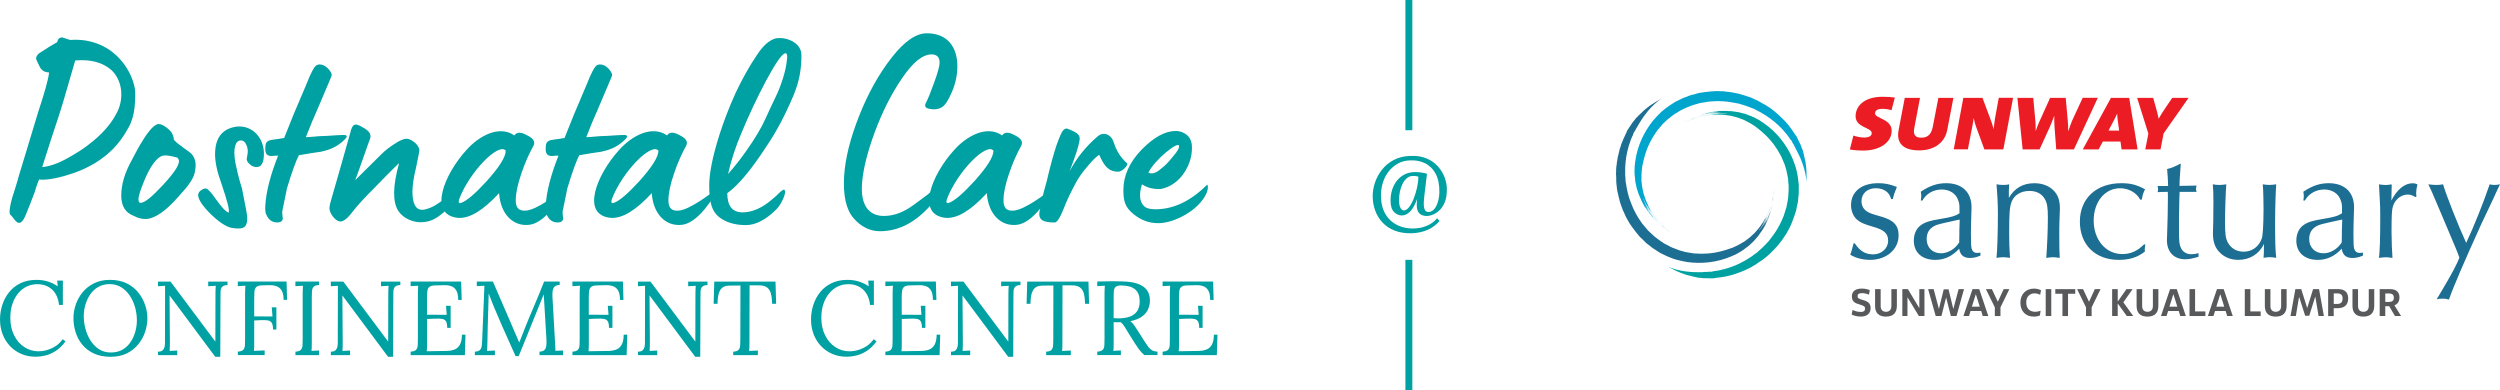 <svg xmlns="http://www.w3.org/2000/svg" id="Layer_2" data-name="Layer 2" viewBox="0 0 956.09 149.17"><g id="OL"><g><g><g><path d="M744.67,49.77c-.79,4.24-4.34,7.74-10.74,7.74s-8.75-3.04-7.83-7.78l2.35-12.31h5.83l-2.17,11.44c-.55,2.71.34,3.8,2.68,3.8,2.63,0,3.85-1.5,4.38-4.18l2.14-11.06h5.74l-2.37,12.35Z" style="fill: #ec1c24;"></path><path d="M717.08,43.34c0-1.1,1.05-1.72,2.79-1.72,1.26,0,2.39.2,3.52.5l1.26-4.8c-1.18-.2-2.58-.31-4.68-.31-7.28,0-10.32,3.76-10.32,7.41,0,4.5,6.17,4.23,6.17,6.51,0,.97-.95,1.67-2.83,1.67-1.47,0-3.07-.33-4.18-.77l-1.36,5.32c1.29.26,3.16.43,5.14.43,6.47,0,10.85-3.24,10.85-7.57,0-4.61-6.35-4.61-6.35-6.68" style="fill: #ec1c24;"></path><path d="M766.17,57.13h-7.27l-3.15-8.57c-.37-.98-.73-2.3-.93-3.39h-.03c-.11.79-.17,1.53-.41,2.7l-1.8,9.25h-5.4l3.67-19.7h7.32l3.08,8.24c.41,1.13.84,2.33,1.18,3.64h.04c.13-1.06.2-2.3.47-3.91l1.46-7.98h5.48l-3.72,19.7Z" style="fill: #ec1c24;"></path><path d="M793.16,57.13h-6.79l-.63-8.38c-.12-1.36-.12-3.03-.12-4.38h-.04c-.4,1.01-1.01,2.75-1.66,4.19l-3.91,8.57h-6.48l-2-19.7h6.06l.83,9.09c.12,1.16.08,2.35.08,3.55h.05c.32-1.1.92-2.53,1.35-3.49l4.14-9.16h5.96l.8,8.9c.09.91.14,2.23.14,3.74h.08c.42-1.23.96-2.87,1.43-3.9l4.04-8.75h5.79l-9.13,19.7Z" style="fill: #ec1c24;"></path><path d="M827.45,50.99l-1.19,6.14h-5.82l1.18-6.03-4.31-13.68h6.14l1.22,4.33c.27,1.06.62,2.26.86,3.63h.03c.73-1.36,1.62-2.65,2.36-3.79l2.82-4.17h6.25l-9.52,13.57Z" style="fill: #ec1c24;"></path><path d="M807.31,37.42l-10.78,19.71h6.06l1.61-3h6.75l.42,3h6.12l-3.21-19.71h-6.98ZM806.36,49.96l1.99-3.8c.42-.8.85-1.63,1.3-2.63h.05c0,.84.11,1.79.22,2.59l.51,3.83h-4.06Z" style="fill: #ec1c24;"></path></g><g><path d="M709.35,93.07c1.88,2.89,4,4.21,6.97,4.21,3.28,0,5.77-2.29,5.77-5.24,0-2.71-1.46-4.1-5.7-5.3-3.52-1.03-4.73-1.57-5.94-2.53-1.58-1.2-2.55-3.43-2.55-5.72,0-5.18,4.01-8.43,10.38-8.43,2.55,0,4.37.36,7.16,1.44-1.09,2.65-1.09,2.77-1.58,4.64h-.61c-.67-2.65-2.79-4.15-5.95-4.15s-5.4,2.05-5.4,4.94c0,1.57.72,3.01,1.88,3.79,1.03.72,1.94,1.08,5.22,1.99,5.16,1.38,7.1,3.43,7.1,7.34,0,5.36-4.67,9.34-10.92,9.34-2.79,0-5.58-.73-7.59-1.99.43-1.02.85-2.59,1.28-4.33h.49Z" style="fill: #1c6e92;"></path><path d="M734.58,76.69c.12-.84.18-1.21.18-1.69s-.06-.84-.18-1.69c3.46-2.29,6.31-3.25,9.7-3.25,6.06,0,9.71,3.43,9.71,9.21,0,1.08-.06,2.41-.12,3.97-.06,2.29-.12,3.86-.12,6.14,0,3.67.06,5.06.3,5.78.3,1.03,1.03,1.57,2.06,1.57.37,0,.67-.06,1.28-.12v1.15c-1.64.66-2.73.9-4.01.9-2.43,0-3.76-1.14-4.12-3.55-2.67,2.89-5.64,4.28-9.16,4.28-5.03,0-8.19-2.83-8.19-7.35,0-2.53.97-4.7,2.67-5.9,1.58-1.15,3.34-1.75,7.52-2.41,4.37-.72,5.71-1.14,7.28-2.17v-.12c0-3.25,0-3.43-.49-4.82-.85-2.59-3.27-4.15-6.31-4.15s-5.88,1.5-7.4,4.22h-.61ZM748.78,84.1c-7.7,1.69-7.95,1.75-9.16,2.41-1.88,1.02-2.79,2.65-2.79,4.94,0,3.19,2.24,5.42,5.46,5.42,2.67,0,5.4-1.63,6.98-4.16,0-1.57,0-1.93.06-3.13v-1.45l.12-3.61v-.54l-.67.12Z" style="fill: #1c6e92;"></path><path d="M768.25,75.67c2.25-3.8,5.46-5.6,9.77-5.6,2.97,0,5.52.96,7.28,2.71,1.76,1.75,2.48,3.79,2.48,7.05,0,.42-.06,2.65-.18,5.06-.06,1.44-.06,3.13-.06,4.94,0,4.58.06,6.98.18,8.79-1.82-.24-2.06-.24-2.67-.24-.54,0-1.09.06-2.48.24.3-3.8.61-10.84.61-15.42,0-3.91-.3-5.6-1.15-7.05-1.21-2.11-3.22-3.13-5.89-3.13-3.21,0-5.76,1.51-6.79,4.04-.79,2.11-.97,4.03-.97,12.22,0,3.73.06,5,.31,9.33-1.4-.18-1.94-.24-2.61-.24s-1.27.06-2.55.24c.3-2.29.54-10.3.54-16.62,0-3.79-.18-7.29-.54-11.5,1.09.18,1.7.24,2.67.24.91,0,1.33-.06,2.18-.24-.06.96-.06,1.38-.12,2.41v2.77Z" style="fill: #1c6e92;"></path><path d="M818.47,76.33c-1.33-2.59-4.37-4.34-7.64-4.34-5.88,0-10.13,5.18-10.13,12.4s4.55,12.77,10.92,12.77c3.28,0,5.82-1.15,8.37-3.73l.48.12c-.18.85-.24,1.27-.24,1.87,0,.18,0,.42.06.78-2.73,2.17-5.89,3.19-9.95,3.19-9.04,0-14.92-5.78-14.92-14.64s6.25-14.69,15.89-14.69c3.58,0,6,.66,9.04,2.35-.67,1.26-.97,2.23-1.27,3.92h-.61Z" style="fill: #1c6e92;"></path><path d="M834,62.84l-.06.72-.24,3.49c-.12,1.14-.12,2.23-.18,4.04l6.55-.12c-.18.66-.25.96-.25,1.27s.06.6.25,1.14h-6.49c-.12,1.81-.12,1.87-.25,9.94v5.3c0,3.79.12,4.94.79,6.32.73,1.45,2.12,2.29,4,2.29.91,0,1.57-.12,2.67-.42v1.38c-2.43.72-3.58.96-5.16.96-4.25,0-6.92-2.83-6.92-7.29,0-.54.06-2.17.12-3.79.12-2.29.25-9.15.25-12.59,0-1.2,0-1.39-.06-2.11-2.18,0-3.22.06-3.88.12.12-.48.18-.72.18-1.14s-.06-.72-.18-1.21h4v-.78c0-.9-.18-3.67-.36-5.72,1.64-.36,3.46-1.15,5.04-2.05l.18.24Z" style="fill: #1c6e92;"></path><path d="M846.49,77.23c0-3.43-.06-4.64-.24-6.74,1.09.18,1.64.24,2.49.24s1.46-.06,2.67-.24c-.24,3.19-.48,10-.48,14.51s.24,6.26,1.09,7.77c1.21,2.23,3.4,3.49,6,3.49,3.27,0,5.88-1.93,6.97-5.06q.61-1.87.67-11.2l-.06-4.34c-.06-3.13-.12-3.61-.25-5.18,1.09.18,1.64.24,2.55.24.85,0,1.45-.06,2.61-.24-.25,3.37-.43,9.52-.43,14.93,0,7.23.12,10.72.43,13.19-1.28-.18-1.82-.24-2.55-.24-.66,0-1.21.06-2.3.24.12-1.32.12-1.81.18-5.3-1.88,3.86-5.46,6.08-9.83,6.08-2.73,0-5.15-.91-6.91-2.65-1.94-1.81-2.79-4.1-2.79-7.53,0-.84.06-2.65.12-4.64l.06-7.35Z" style="fill: #1c6e92;"></path><path d="M880.88,76.69c.12-.84.18-1.21.18-1.69s-.06-.84-.18-1.69c3.46-2.29,6.31-3.25,9.7-3.25,6.06,0,9.7,3.43,9.7,9.21,0,1.08-.06,2.41-.12,3.97-.06,2.29-.12,3.86-.12,6.14,0,3.67.06,5.06.3,5.78.3,1.03,1.03,1.57,2.06,1.57.36,0,.67-.06,1.27-.12v1.15c-1.64.66-2.73.9-4,.9-2.43,0-3.76-1.14-4.12-3.55-2.67,2.89-5.64,4.28-9.16,4.28-5.03,0-8.19-2.83-8.19-7.35,0-2.53.97-4.7,2.67-5.9,1.58-1.15,3.34-1.75,7.52-2.41,4.37-.72,5.7-1.14,7.28-2.17v-.12c0-3.25,0-3.43-.49-4.82-.85-2.59-3.28-4.15-6.31-4.15s-5.88,1.5-7.4,4.22h-.61ZM895.07,84.1c-7.7,1.69-7.95,1.75-9.16,2.41-1.88,1.02-2.79,2.65-2.79,4.94,0,3.19,2.24,5.42,5.46,5.42,2.67,0,5.4-1.63,6.98-4.16,0-1.57,0-1.93.06-3.13v-1.45l.12-3.61v-.54l-.67.12Z" style="fill: #1c6e92;"></path><path d="M923.7,75.37c-.97-.66-1.82-.96-2.91-.96-2.49,0-4.79,1.81-5.64,4.46-.43,1.32-.54,3.55-.54,9.88,0,3.25.18,7.83.36,9.88-1.27-.18-1.82-.24-2.55-.24-.66,0-1.27.06-2.61.24.3-2.29.48-7.65.48-14.69,0-4.46,0-5.24-.48-13.43,1.39.18,1.88.24,2.55.24.61,0,1.15-.06,2.31-.24v.66l-.06,2.41c-.06,1.32-.06,1.51-.06,3.13,2.06-4.16,5.04-6.63,8.13-6.63.73,0,1.15.12,1.82.42-.3,1.2-.48,2.47-.48,3.43,0,.24.06.66.12,1.2l-.43.24Z" style="fill: #1c6e92;"></path><path d="M952.15,70.49c.79.18,1.15.24,1.82.24.61,0,1.09-.06,2.12-.24-.79,1.63-1.15,2.35-2.55,5.48-1.76,3.67-3.15,6.57-4.79,10.12-6.49,14.33-10.55,23.73-12.19,28.48-.97-.3-1.4-.36-2.37-.36-.91,0-1.39.06-2.31.24.49-.9,1.58-2.65,3.1-5.24,2.79-4.7,4.73-8.43,5.58-10.66-.85-2.41-.97-2.65-5.58-13.55-1.15-2.65-2.12-4.94-2.91-6.86-1.94-4.58-2.43-5.72-3.4-7.65,1.45.18,2.24.24,3.15.24s1.46-.06,2.49-.24c1.27,4.34,5.88,15.96,8.85,22.4,2.91-6.2,6.49-15.06,8.98-22.4Z" style="fill: #1c6e92;"></path></g><g><g><path d="M667.69,91.72c.05-.05.14-.12.24-.21-.01.04-.15.16-.24.21Z" style="fill: #1c6e92; fill-rule: evenodd;"></path><path d="M673,89.87c.06-.09.24-.38.25-.32-.11.16-.16.21-.25.32Z" style="fill: #1c6e92; fill-rule: evenodd;"></path><path d="M673.38,89.44s.17-.24.24-.33c.01.02-.18.28-.24.33Z" style="fill: #1c6e92; fill-rule: evenodd;"></path><path d="M674.1,87.94c.05-.07.14-.27.21-.35,0,.03-.14.25-.21.35Z" style="fill: #1c6e92; fill-rule: evenodd;"></path><path d="M674.75,87.48c.05-.13.17-.34.34-.62-.04.11-.21.4-.34.62Z" style="fill: #1c6e92; fill-rule: evenodd;"></path><path d="M674.53,85.03c.2-.28.46-.92.61-1.11-.21.35-.37.8-.61,1.11Z" style="fill: #1c6e92; fill-rule: evenodd;"></path><path d="M675.5,84.51c.15-.4.52-1.08.74-1.59.06-.06-.35.73-.4.88-.05.09-.1.19-.16.3-.06.14-.11.28-.19.41Z" style="fill: #1c6e92; fill-rule: evenodd;"></path><path d="M677.54,79.63s-.01-.03.02-.17c.01-.04.02-.05.03-.05l-.05.22Z" style="fill: #1c6e92; fill-rule: evenodd;"></path><path d="M677.92,77.46c.07-.34.27-1.11.32-1.55,0-.05.01-.11.02-.17.04-.26.12-.84.04-.28-.05.39-.09.67-.14.98-.07.31-.15.62-.24,1.01Z" style="fill: #1c6e92; fill-rule: evenodd;"></path><path d="M678.15,77.24c.03-.17.05-.26.08-.39,0,.04-.06.33-.08.39Z" style="fill: #1c6e92; fill-rule: evenodd;"></path><path d="M677.85,76.64c.02-.06.09-.34.1-.49-.01.11-.05.37-.1.49Z" style="fill: #1c6e92; fill-rule: evenodd;"></path><path d="M678.19,76.82c.03-.14.09-.44.1-.62.03-.15-.04.41-.1.62Z" style="fill: #1c6e92; fill-rule: evenodd;"></path><path d="M678.3,76.58c.04-.35.06-.47.08-.68-.01.15-.05.46-.08.68Z" style="fill: #1c6e92; fill-rule: evenodd;"></path><path d="M677.89,76.1s.03-.24.06-.39c0,.03-.04.26-.06.39Z" style="fill: #1c6e92; fill-rule: evenodd;"></path><path d="M678.01,75.87c.07-.38.14-.82.19-1.11-.08.47-.12.7-.19,1.11Z" style="fill: #1c6e92; fill-rule: evenodd;"></path><path d="M678.39,75.78c.02-.29.09-.71.12-.96-.05.41-.06.52-.12.96Z" style="fill: #1c6e92; fill-rule: evenodd;"></path><path d="M678.37,75.02c.02-.19.04-.31.06-.45.01-.03-.03.26-.06.45Z" style="fill: #1c6e92; fill-rule: evenodd;"></path><path d="M678.46,74.54c.04-.28.04-.29.06-.45-.03.25-.04.32-.06.45Z" style="fill: #1c6e92; fill-rule: evenodd;"></path><path d="M678.55,74.06c0-.06.06-.48.06-.39-.01.12-.02.1-.02.11q-.01.12-.04.28Z" style="fill: #1c6e92; fill-rule: evenodd;"></path><path d="M678.56,72.86c0,.28-.08.75,0,0h0Z" style="fill: #1c6e92; fill-rule: evenodd;"></path><path d="M678.56,72.24c.03-.33.04-.46.07-.73-.02.23-.05.58-.07.73Z" style="fill: #1c6e92; fill-rule: evenodd;"></path><path d="M678.56,72.07c-.01.08.03-.37.03-.28l-.03.28Z" style="fill: #1c6e92; fill-rule: evenodd;"></path><path d="M678.56,71.54c.03-.21.03-.28.05-.4-.02.21-.03.29-.05.4Z" style="fill: #1c6e92; fill-rule: evenodd;"></path><path d="M678.76,69.97c.06-.47.08-.64,0,0h0Z" style="fill: #1c6e92; fill-rule: evenodd;"></path><path d="M675.65,82.05c.03-.09.05-.15.09-.27.08-.15.19-.44.29-.65-.09.27-.24.53-.38.91Z" style="fill: #1c6e92; fill-rule: evenodd;"></path><path d="M677.99,76.29c.02-.11.02-.13.05-.27,0-.01,0,.06,0,.06.05-.29.07-.44.11-.67,0,.03,0,.06,0,.06.04-.31.12-.68.23-1.33-.1.63-.31,2.01-.44,2.55.02-.08.12-.55.11-.61,0-.01-.05.31-.05.21Z" style="fill: #1c6e92; fill-rule: evenodd;"></path><path d="M678.36,75.76c0-.06,0-.03,0,0,0-.02.03-.25.03-.28,0,.07-.1.81-.03.28Z" style="fill: #1c6e92; fill-rule: evenodd;"></path><path d="M678.74,71.58h0c.01-.32.03-.68.04-1.18-.02.51-.03.84-.06,1.64,0,.11,0,.17-.01.28.02,1-.22,2.07-.32,3.1.03-.46.2-1.5.25-2.03.01-.08,0,0,0,.06.07-.45.07-1.28.09-1.87Z" style="fill: #1c6e92; fill-rule: evenodd;"></path><path d="M678.57,71.94c.01-.14.02-.21.03-.34,0,.02-.02.18-.03.34Z" style="fill: #1c6e92; fill-rule: evenodd;"></path><path d="M626.31,48.19c.1-.18.27-.48.38-.67.31-.51.59-.98.93-1.48.3-.45.55-.89.89-1.35.22-.3.33-.44.5-.67.48-.67.93-1.17,1.14-1.46.37-.44.84-1.01,1.2-1.36.1-.1.16-.16.2-.2.89-.95,1.48-1.49,2.68-2.44.1-.08.25-.19.39-.29.13-.1.24-.17.38-.27.26-.18.03-.03.51-.36.03-.02-.06.04-.09.06.01,0-.18.11-.06.03-.18.1-.37.22-.54.32-.24.14-.48.27-.72.41-.25.13-.51.29-.71.42,0,0-.31.19-.37.22-.33.21-.72.45-1.05.66-.04.02-.13.08-.14.08-.77.56-1.6,1.06-2.59,1.93-.1.08-.29.24-.4.33-.72.66-1.82,1.69-2.18,2.07-.12.13-.11.13-.23.26-.09.07-.48.43-.79.77-.11.11-.25.35-.46.62-.31.41-.65.76-.93,1.13-.12.17-.22.38-.34.56-.31.49-1,1.44-1.23,1.86-.2.32-.31.43-.45.69-.13.23-.19.42-.13.42-.25.71-1.22,2.39-1.58,3.5-.4.77-.57,1.57-.84,2.34-.05.13-.14.36-.19.5-.09.27-.15.64-.24.98-.13.6-.29,1.12-.38,1.62-.25.75-.25,1.33-.38,1.98-.05.24-.1.48-.14.75-.02.2-.05.49-.06.71-.04.21-.09.55-.13.76-.03.18-.02.33-.03.48-.02.2-.05.32-.06.53,0,.16,0,.5,0,.66-.06.81-.08,1.68.02,2.43-.02.69,0,1.34.03,2.01.08.68.18,1.38.24,2.19.07.4.12.7.15,1.12.02.09.04.09.07.23.15.84.44,1.69.58,2.56.02.03.04.06.06.11.21,1.19.75,2.64,1.09,3.53.19.72.63,1.47.99,2.31.18.39.3.8.5,1.15.41.74.88,1.57,1.26,2.25.12.19.24.37.37.55.24.32.45.7.7,1.04.94,1.35,2.15,2.8,3.08,3.9.31.32.62.55.98.89.62.54,1.14,1.25,1.81,1.74.15.11.36.26.5.35.4.3.75.62,1.17.94,1.02.78,2.18,1.37,3.15,2.09.71.32,1.56.74,2.43,1.18.88.43,1.85.75,2.68,1.08.4.08.74.28,1.15.37,1.25.3,2.83.71,4.16.9,5.59.79,11.51.1,16.59-2.06.41-.13,1.01-.42,1.35-.6.08-.01.32-.11.49-.18.95-.53,1.38-.78,2.11-1.19.16-.16.64-.37.88-.61.13-.05-.14.13.07.01.39-.43,2.01-1.42,2.59-2.05-.04.04-.06.03-.01-.02.17-.11.21-.22.39-.37,1.2-.97,1.79-1.93,2.68-2.88.12-.11.41-.44.47-.58-.15.18-.32.42-.34.38.24-.3.54-.72.67-.95.29-.39.45-.57.69-.93.06-.08-.09.06.04-.12.4-.54.52-.87.85-1.37.06-.17.42-.78.54-.96.09-.18-.13.17-.05.03.29-.46.45-.95.69-1.39.04-.12.06-.2.14-.39.05-.13,0,.05.08-.14.07-.18-.08.12-.08.07.1-.25.07-.2.11-.34.17-.34.25-.58.39-.9.12-.33.24-.7.35-1.03.09-.28.11-.4.22-.72.08-.21.18-.5.27-.74.05-.15-.05.1.02-.12.31-.99.47-2.03.64-2.78-.26,1.15-.39,2.01-.72,2.99-.07.14-.14.45-.21.58-.01.07.07-.15,0,.07-.02.06-.04.12-.08.21.02-.15-.05.06-.09.13-.14.41-.26.78-.38,1.15-.13.35-.3.67-.46,1.02-.05.13.06-.08,0,.07-.13.28-.19.43-.36.78-.06.08-.17.28-.15.16.2-.44.46-.99.73-1.59.27-.57.42-1.21.63-1.78.12-.35.27-.71.31-.92-.17.52-.35.93-.51,1.37-.09.28-.19.57-.3.89-.11.3-.25.58-.38.85-.06.12-.13.24-.18.35-.04.08-.14.33-.18.42-.04.09-.09.17-.13.24-.09.2-.2.47-.3.68-.21.43-.51.8-.77,1.25-.06.08-.06.02,0-.08.32-.53.4-.61.7-1.16-.03.06-.06.1-.06.09.08-.17.12-.23.17-.36-.2.43-.23.36-.18.21.26-.53.53-1.11.81-1.67.13-.28.26-.56.39-.82.1-.26.19-.51.27-.75.03-.1.03-.17.09-.33.19-.53.38-1.05.57-1.59.17-.55.29-1.13.43-1.7-.19.63-.29,1.31-.54,1.96-.23.65-.47,1.34-.73,2.06-.02.05-.02,0-.07.15-.22.61-.6,1.28-.8,1.74-.12.18-.24.36-.36.55-.31.74-.78,1.27-1.14,1.84-.38.56-.76,1.11-1.27,1.69-.01-.02-.09.07-.13.09.06-.11.09-.18.17-.3.15-.19.31-.4.46-.56.32-.56.74-1.2,1.18-1.88.47-.66.78-1.47,1.15-2.17.06-.18-.03-.06-.11.05-.39.66-.6,1.34-1.09,1.99-.23.2-.09-.07.22-.6.45-.92,1.36-2.46,1.54-3.12,1.23-2.79,1.83-5.79,2.29-8.91-.07.88-.29,1.7-.41,2.51-.07.41-.14.8-.21,1.19-.09.39-.21.76-.32,1.14,0,0,0,.05-.04.17-.23.73-.39,1.53-.69,2.25-.28.71-.55,1.4-.8,2.06-.22.51-.74,1.46-1.02,1.95,0-.16.19-.58.45-1.09-.27.5-.56,1.02-.79,1.44-.17.37-.56.95-.69,1.12-.03.04.01-.05-.04.03.09-.14-.16.25-.18.28-.12.18-.09.16-.24.37-.19.27-.19.27-.32.43-.31.49-.7.91-1.06,1.34-.37.43-.72.87-1.11,1.28-.09.08-.26.24-.28.26-.08.07-.03,0-.13.09-.06.05-.02.04-.11.12-.33.31-.7.65-1.02.95-.39.4-.91.72-1.36,1.08-.47.34-.88.71-1.28.93-.17.1.03-.07-.2.08-.68.38-1.32.85-2.07,1.19-.74.33-1.46.74-2.23,1.03-.12.04-.04-.04-.21.03-.21.07-.14.1-.34.17-.13.03-.24.06-.31.06-.45.15-.88.35-1.35.48-.46.13-.92.26-1.39.39-.92.31-1.89.44-2.84.65-.89.18-1.81.22-2.7.34-.9.07-1.79.06-2.65.1-.68,0-1.33-.07-1.98-.09-.64-.03-1.27-.05-1.85-.21-.8-.13-1.55-.22-2.27-.38-.72-.2-1.41-.4-2.14-.6-1.04-.32-2.13-.86-3-1.15-.14-.06-.32-.13-.49-.21-.21-.12-.51-.3-.72-.43-.66-.35-1.39-.63-2-1.08-.69-.48-1.41-.87-2.04-1.41-.36-.3-.74-.54-1.1-.83-.22-.19-.49-.42-.72-.62-.64-.62-1.34-1.22-1.94-1.81-.72-.86-1.4-1.66-2.22-2.64-.35-.53-.75-1.11-1.16-1.68-.42-.56-.72-1.19-1.05-1.7-.2-.46-.48-.88-.72-1.34-.23-.47-.47-.95-.7-1.46-.03-.09-.07-.2-.11-.3-.36-.77-.63-1.62-.95-2.42-.15-.4-.3-.8-.44-1.17-.1-.38-.19-.75-.26-1.09-.19-.49-.24-.93-.35-1.4-.14-.5-.23-.98-.32-1.47-.02-.14-.04-.34-.05-.48-.07-.5-.19-.99-.29-1.54-.08-.83-.05-1.73-.18-2.68-.05-.74.06-1.84,0-2.69.08-.71.13-1.43.16-2.16.07-.72.16-1.45.27-2.19.11-.49.24-.92.29-1.43.19-.79.28-1.15.42-1.73.14-.61.35-1.24.57-1.86.27-.9.68-2,1-2.63.25-.24.31-.9.65-1.57.19-.35.21-.28.33-.41.17-.31.32-.61.47-.93.2-.35.38-.58.64-1.06ZM675.25,85.62s.02,0,.04-.04c-.04.12-.21.33-.04.04ZM675.3,85.51c.25-.41.47-1.04.64-1.34.04-.09-.06.06-.01-.08.1-.18.21-.39.36-.71.05,0-.26.62-.24.66-.11.24-.17.36-.2.48-.26.49-.25.63-.48.97.03-.11-.06.05-.07.01Z" style="fill: #1c6e92; fill-rule: evenodd;"></path></g><g><path d="M627.95,69.66c.02.07.04.18.05.32-.02-.03-.06-.21-.05-.32Z" style="fill: #1c6e92; fill-rule: evenodd;"></path><path d="M626.8,75.16c.05.1.19.4.15.38-.08-.17-.1-.25-.15-.38Z" style="fill: #1c6e92; fill-rule: evenodd;"></path><path d="M626.97,75.71s.11.26.16.37c-.02,0-.14-.3-.16-.37Z" style="fill: #1c6e92; fill-rule: evenodd;"></path><path d="M627.89,77.1c.03.08.16.26.19.36-.02-.02-.14-.25-.19-.36Z" style="fill: #1c6e92; fill-rule: evenodd;"></path><path d="M627.95,77.89c.09.12.21.32.36.61-.07-.09-.23-.39-.36-.61Z" style="fill: #1c6e92; fill-rule: evenodd;"></path><path d="M630.16,78.97c.13.31.55.87.64,1.09-.19-.36-.5-.73-.64-1.09Z" style="fill: #1c6e92; fill-rule: evenodd;"></path><path d="M630.11,80.06c.27.34.66,1.01.98,1.46.02.08-.45-.67-.55-.79-.05-.09-.11-.19-.17-.29-.09-.13-.18-.24-.25-.38Z" style="fill: #1c6e92; fill-rule: evenodd;"></path><path d="M633.24,84.32s.03,0,.14.11c.03.03.03.04.02.04l-.16-.15Z" style="fill: #1c6e92; fill-rule: evenodd;"></path><path d="M634.91,85.77c.26.23.81.81,1.16,1.07.04.03.09.07.14.1.2.16.65.54.21.18-.31-.25-.53-.43-.77-.62-.23-.22-.45-.45-.74-.73Z" style="fill: #1c6e92; fill-rule: evenodd;"></path><path d="M634.97,86.08c.13.12.19.18.29.27-.03-.02-.25-.22-.29-.27Z" style="fill: #1c6e92; fill-rule: evenodd;"></path><path d="M635.65,86.13s.25.25.37.34c-.09-.07-.29-.24-.37-.34Z" style="fill: #1c6e92; fill-rule: evenodd;"></path><path d="M635.32,86.33c.1.1.33.31.48.41.11.1-.34-.24-.48-.41Z" style="fill: #1c6e92; fill-rule: evenodd;"></path><path d="M635.47,86.54c.28.21.38.29.54.42-.12-.09-.37-.28-.54-.42Z" style="fill: #1c6e92; fill-rule: evenodd;"></path><path d="M636.09,86.45s.18.15.3.25c-.03-.01-.2-.16-.3-.25Z" style="fill: #1c6e92; fill-rule: evenodd;"></path><path d="M636.23,86.66c.29.26.63.54.85.74-.36-.31-.54-.46-.85-.74Z" style="fill: #1c6e92; fill-rule: evenodd;"></path><path d="M636.1,87.03c.24.17.56.44.76.59-.32-.25-.41-.32-.76-.59Z" style="fill: #1c6e92; fill-rule: evenodd;"></path><path d="M636.77,87.4c.15.12.24.19.36.28.02.03-.21-.16-.36-.28Z" style="fill: #1c6e92; fill-rule: evenodd;"></path><path d="M637.14,87.73c.22.18.22.18.36.28-.2-.16-.25-.2-.36-.28Z" style="fill: #1c6e92; fill-rule: evenodd;"></path><path d="M637.5,88.06c.05.03.38.3.31.25-.1-.08-.08-.07-.08-.07-.1-.08-.09-.08-.22-.18Z" style="fill: #1c6e92; fill-rule: evenodd;"></path><path d="M638.52,88.68c-.23-.15-.6-.46,0,0h0Z" style="fill: #1c6e92; fill-rule: evenodd;"></path><path d="M639.05,89c.27.19.38.28.59.43-.19-.14-.47-.34-.59-.43Z" style="fill: #1c6e92; fill-rule: evenodd;"></path><path d="M639.2,89.1c-.06-.05.3.22.23.17l-.23-.17Z" style="fill: #1c6e92; fill-rule: evenodd;"></path><path d="M639.66,89.37c.16.13.22.17.31.24-.17-.13-.23-.18-.31-.24Z" style="fill: #1c6e92; fill-rule: evenodd;"></path><path d="M640.9,90.34c.37.29.5.4,0,0h0Z" style="fill: #1c6e92; fill-rule: evenodd;"></path><path d="M632.14,81.46c.06.07.1.12.18.21.08.15.28.39.41.58-.18-.21-.34-.47-.59-.79Z" style="fill: #1c6e92; fill-rule: evenodd;"></path><path d="M635.87,86.43c.08.07.1.09.21.18,0,.01-.05-.03-.05-.03.22.19.34.29.51.44-.03-.02-.05-.04-.05-.03.25.2.52.45,1.02.88-.48-.41-1.57-1.3-1.96-1.69.05.06.41.39.47.41.02,0-.24-.2-.15-.15Z" style="fill: #1c6e92; fill-rule: evenodd;"></path><path d="M636.14,87.02c.05.04.03.02,0,0,.02,0,.2.15.22.18-.06-.04-.64-.5-.23-.18Z" style="fill: #1c6e92; fill-rule: evenodd;"></path><path d="M639.53,89.49h0c.27.18.58.38.99.65-.42-.27-.7-.45-1.38-.89-.09-.06-.14-.09-.23-.15-.87-.5-1.66-1.25-2.49-1.87.38.27,1.19.95,1.61,1.26.07.05,0,0-.04-.03.35.3,1.06.71,1.55,1.04Z" style="fill: #1c6e92; fill-rule: evenodd;"></path><path d="M639.31,89.16c.11.08.17.12.28.2-.02-.01-.15-.11-.28-.2Z" style="fill: #1c6e92; fill-rule: evenodd;"></path><path d="M686.57,56.58c.1.18.28.48.38.67.28.53.54,1.01.79,1.56.23.49.48.93.7,1.45.14.35.2.51.31.77.33.76.52,1.4.66,1.73.19.54.43,1.23.55,1.73.03.14.05.22.07.27.36,1.25.52,2.03.71,3.55.02.13.04.32.05.48.01.16.02.29.04.46.02.31.01.04.04.62,0,.03,0-.07,0-.1,0,.02,0-.22,0-.07,0-.2,0-.43,0-.62,0-.28.01-.55.02-.82.01-.28.01-.59,0-.82,0,0,0-.36,0-.43,0-.39-.02-.85-.02-1.23,0-.04,0-.15,0-.16-.08-.94-.09-1.92-.32-3.21-.02-.12-.06-.37-.08-.51-.19-.95-.52-2.43-.65-2.93-.05-.17-.05-.16-.1-.33-.01-.11-.12-.63-.25-1.07-.04-.15-.18-.39-.3-.71-.19-.47-.32-.95-.49-1.38-.08-.19-.21-.38-.31-.58-.26-.51-.72-1.59-.96-2.01-.17-.34-.22-.49-.36-.74-.13-.23-.26-.38-.29-.33-.48-.58-1.42-2.28-2.19-3.16-.45-.73-1.05-1.29-1.57-1.92-.09-.11-.24-.3-.33-.41-.18-.22-.47-.46-.72-.71-.44-.42-.81-.83-1.19-1.15-.52-.6-1.01-.9-1.5-1.34-.18-.17-.36-.33-.57-.51-.16-.12-.4-.29-.57-.42-.16-.14-.43-.37-.58-.5-.15-.12-.27-.19-.4-.27-.16-.11-.25-.2-.42-.32-.14-.08-.43-.25-.57-.33-.66-.46-1.4-.93-2.1-1.23-.58-.37-1.15-.68-1.74-1.01-.62-.28-1.27-.55-2-.92-.38-.14-.66-.25-1.04-.45-.09-.03-.09,0-.23-.06-.8-.31-1.68-.5-2.5-.82-.03,0-.07,0-.13,0-1.13-.43-2.66-.72-3.59-.88-.72-.2-1.58-.22-2.49-.34-.42-.05-.84-.16-1.24-.16-.84-.03-1.8-.06-2.58-.08-.22,0-.44.01-.66.04-.4.03-.83.02-1.25.07-1.64.1-3.51.4-4.93.63-.44.09-.79.24-1.27.38-.79.25-1.66.34-2.43.66-.16.07-.4.18-.55.24-.46.19-.92.33-1.41.51-1.2.47-2.3,1.17-3.42,1.63-.64.44-1.43.95-2.26,1.48-.82.53-1.59,1.2-2.3,1.74-.27.3-.62.48-.91.79-.9.91-2.06,2.07-2.91,3.1-3.55,4.38-6.01,9.82-6.77,15.28-.1.42-.15,1.09-.17,1.46-.04.08-.07.33-.1.52-.03,1.09-.05,1.58-.07,2.42.05.22-.01.74.08,1.07-.03.14-.04-.19-.05.05.16.56.18,2.45.42,3.28,0-.06,0-.07.02,0,.01.21.08.29.11.52.22,1.52.74,2.53,1.09,3.77.03.16.17.57.26.71-.08-.22-.2-.5-.15-.49.13.37.34.84.47,1.07.18.45.26.68.45,1.07.04.1,0-.11.08.1.25.62.47.89.73,1.43.11.14.45.76.54.96.1.16-.08-.2,0-.06.25.49.58.87.84,1.3.08.1.14.15.26.32.08.11-.04-.02.08.15.12.15-.06-.14-.02-.11.16.22.14.17.23.27.2.32.37.52.57.79.22.27.48.57.7.83.19.22.29.3.5.55.14.18.34.42.5.61.1.12-.06-.09.09.08.69.78,1.5,1.45,2.06,1.98-.85-.81-1.52-1.36-2.19-2.15-.08-.13-.31-.35-.39-.48-.05-.05.09.14-.05-.04-.05-.06-.08-.1-.14-.18.11.1-.02-.07-.07-.15-.28-.33-.54-.63-.79-.92-.24-.29-.43-.6-.64-.92-.08-.11.04.09-.05-.04-.17-.25-.27-.39-.49-.71-.04-.1-.15-.29-.06-.21.28.41.62.9.99,1.44.35.52.82.98,1.2,1.46.24.28.47.59.63.74-.36-.42-.61-.78-.91-1.14-.19-.22-.39-.46-.61-.72-.2-.25-.37-.51-.53-.76-.07-.12-.14-.23-.21-.33-.05-.08-.21-.29-.27-.37-.05-.08-.1-.17-.14-.24-.12-.17-.29-.41-.43-.6-.26-.4-.42-.84-.68-1.3-.03-.09.01-.07.07.04.29.55.31.65.64,1.19-.03-.06-.06-.1-.04-.1.1.16.14.23.22.33-.26-.39-.19-.38-.09-.26.32.49.67,1.03,1.01,1.55.17.26.34.51.5.75.18.22.34.42.5.62.08.08.13.12.24.25.36.43.71.86,1.07,1.31.39.43.82.83,1.23,1.24-.44-.49-.97-.92-1.39-1.47-.44-.53-.91-1.1-1.4-1.69-.03-.05.01-.02-.09-.14-.41-.51-.79-1.17-1.08-1.58-.09-.19-.19-.39-.29-.59-.48-.65-.69-1.32-.99-1.93-.28-.62-.56-1.23-.79-1.96.02,0,0-.11-.01-.16.06.11.11.17.17.3.08.23.18.47.24.68.31.56.65,1.25,1.01,1.98.33.75.86,1.42,1.27,2.1.13.15.06,0,.02-.12-.37-.67-.84-1.2-1.14-1.96-.05-.3.1-.04.4.5.56.86,1.42,2.43,1.88,2.92,1.76,2.49,4.02,4.55,6.46,6.55-.72-.51-1.31-1.12-1.94-1.65-.31-.27-.61-.54-.91-.8-.29-.28-.55-.58-.81-.86,0,0-.04-.03-.12-.12-.51-.57-1.11-1.12-1.58-1.75-.47-.6-.92-1.19-1.35-1.74-.32-.46-.88-1.38-1.15-1.88.13.08.4.46.71.95-.28-.49-.58-1.01-.82-1.42-.23-.34-.53-.97-.6-1.17-.02-.04.04.03,0-.05.07.15-.13-.27-.14-.3-.1-.19-.09-.16-.19-.39-.14-.31-.13-.3-.2-.5-.26-.52-.42-1.06-.6-1.6-.17-.54-.38-1.06-.53-1.61-.03-.12-.07-.35-.08-.37-.02-.11.02-.02-.01-.16-.01-.08-.03-.04-.05-.16-.09-.44-.2-.94-.29-1.37-.14-.54-.15-1.15-.23-1.72-.05-.58-.15-1.12-.13-1.57,0-.2.04.06.04-.21.02-.78-.05-1.57.04-2.38.1-.81.11-1.63.27-2.45.03-.12.05-.02.08-.2.05-.22-.01-.18.03-.38.04-.12.07-.24.11-.3.1-.46.16-.94.29-1.4.13-.46.25-.93.38-1.39.2-.95.6-1.85.9-2.77.3-.86.74-1.66,1.1-2.49.4-.81.87-1.56,1.28-2.32.35-.58.75-1.11,1.09-1.65.36-.54.7-1.06,1.13-1.48.52-.62.99-1.21,1.49-1.75.54-.51,1.07-1.01,1.62-1.53.81-.73,1.83-1.38,2.53-1.98.13-.09.28-.21.43-.31.22-.12.53-.28.74-.4.64-.39,1.25-.87,1.95-1.16.77-.34,1.47-.76,2.26-1.03.44-.16.85-.35,1.28-.52.28-.09.61-.2.9-.3.87-.23,1.73-.52,2.56-.73,1.1-.18,2.15-.35,3.41-.55.64-.03,1.34-.07,2.03-.13.7-.07,1.39,0,2-.03.49.06,1,.05,1.52.07.52.05,1.06.08,1.61.15.09.02.21.04.31.06.84.09,1.72.29,2.56.43.43.08.84.15,1.23.22.38.11.75.22,1.07.33.51.09.92.28,1.38.42.5.14.95.31,1.42.48.13.06.31.14.44.2.47.19.94.34,1.47.54.76.36,1.5.85,2.39,1.23.66.34,1.54,1,2.31,1.38.57.43,1.16.84,1.77,1.25.58.44,1.16.89,1.74,1.35.36.34.67.68,1.08.98.58.57.85.84,1.27,1.25.45.44.88.94,1.3,1.45.64.7,1.36,1.61,1.73,2.21.08.33.61.73,1.02,1.36.2.34.13.32.18.49.18.31.36.59.55.88.2.35.3.63.58,1.09ZM629.29,79.28s0,.02.01.05c-.09-.09-.17-.35-.01-.05ZM629.35,79.38c.22.42.65.94.82,1.24.05.08-.02-.09.07.03.1.17.23.38.42.67-.03.05-.39-.54-.45-.54-.15-.23-.22-.34-.31-.42-.28-.47-.41-.53-.59-.91.08.08-.01-.08.03-.07Z" style="fill: #00a5ce; fill-rule: evenodd;"></path></g><g><path d="M666.17,45.8c-.07-.01-.18-.05-.31-.1.04,0,.21.04.31.1Z" style="fill: #1c6e92; fill-rule: evenodd;"></path><path d="M661.77,42.31c-.11,0-.45,0-.41-.04.19.01.27.03.41.04Z" style="fill: #1c6e92; fill-rule: evenodd;"></path><path d="M661.2,42.22s-.29-.02-.41-.02c0-.02.33,0,.41.02Z" style="fill: #1c6e92; fill-rule: evenodd;"></path><path d="M659.55,42.41c-.08,0-.3.02-.4,0,.03-.01.28-.02.4,0Z" style="fill: #1c6e92; fill-rule: evenodd;"></path><path d="M658.81,42.11c-.14.02-.38.04-.7.05.11-.03.45-.03.7-.05Z" style="fill: #1c6e92; fill-rule: evenodd;"></path><path d="M656.86,43.6c-.34-.02-1.02.1-1.26.08.41,0,.88-.11,1.26-.08Z" style="fill: #1c6e92; fill-rule: evenodd;"></path><path d="M655.91,43.07c-.42.09-1.2.14-1.74.22-.08-.02.8-.1.96-.14.11,0,.22-.02.34-.03.15-.02.29-.06.45-.06Z" style="fill: #1c6e92; fill-rule: evenodd;"></path><path d="M650.7,43.95s-.02.03-.16.07c-.04.01-.06.01-.05,0l.21-.07Z" style="fill: #1c6e92; fill-rule: evenodd;"></path><path d="M648.66,44.79c-.33.13-1.08.36-1.48.56-.05.02-.1.05-.15.07-.24.11-.78.35-.26.11.36-.16.61-.28.9-.41.3-.1.6-.21.99-.34Z" style="fill: #1c6e92; fill-rule: evenodd;"></path><path d="M648.35,44.71c-.16.06-.25.09-.38.14.04-.02.31-.12.38-.14Z" style="fill: #1c6e92; fill-rule: evenodd;"></path><path d="M648,45.29c-.06.02-.33.11-.47.18.1-.05.35-.16.47-.18Z" style="fill: #1c6e92; fill-rule: evenodd;"></path><path d="M647.97,44.91c-.13.04-.42.16-.58.24-.14.06.37-.19.58-.24Z" style="fill: #1c6e92; fill-rule: evenodd;"></path><path d="M647.71,44.95c-.32.15-.43.21-.62.3.13-.07.41-.21.62-.3Z" style="fill: #1c6e92; fill-rule: evenodd;"></path><path d="M647.52,45.55s-.22.1-.37.16c.03-.02.24-.1.37-.16Z" style="fill: #1c6e92; fill-rule: evenodd;"></path><path d="M647.26,45.57c-.36.15-.77.32-1.04.43.44-.18.65-.27,1.04-.43Z" style="fill: #1c6e92; fill-rule: evenodd;"></path><path d="M646.99,45.29c-.26.13-.65.31-.87.41.37-.18.47-.23.87-.41Z" style="fill: #1c6e92; fill-rule: evenodd;"></path><path d="M646.35,45.72c-.17.08-.28.13-.41.19-.03,0,.24-.12.41-.19Z" style="fill: #1c6e92; fill-rule: evenodd;"></path><path d="M645.9,45.9c-.26.12-.26.12-.41.19.23-.1.3-.13.41-.19Z" style="fill: #1c6e92; fill-rule: evenodd;"></path><path d="M645.44,46.08c-.06.03-.44.21-.36.16.11-.05.1-.04.1-.04q.11-.05.26-.12Z" style="fill: #1c6e92; fill-rule: evenodd;"></path><path d="M644.43,46.71c.24-.14.68-.33,0,0h0Z" style="fill: #1c6e92; fill-rule: evenodd;"></path><path d="M643.91,47.05c-.29.15-.42.21-.65.33.21-.11.52-.27.65-.33Z" style="fill: #1c6e92; fill-rule: evenodd;"></path><path d="M643.75,47.14c.07-.03-.33.17-.25.13l.25-.13Z" style="fill: #1c6e92; fill-rule: evenodd;"></path><path d="M643.3,47.42c-.19.09-.25.12-.36.17.19-.09.26-.13.36-.17Z" style="fill: #1c6e92; fill-rule: evenodd;"></path><path d="M641.87,48.09c-.43.2-.58.27,0,0h0Z" style="fill: #1c6e92; fill-rule: evenodd;"></path><path d="M653.74,44.25c-.09.02-.15.04-.27.07-.17,0-.47.08-.7.1.27-.07.58-.09.97-.17Z" style="fill: #1c6e92; fill-rule: evenodd;"></path><path d="M647.63,45.36c-.1.04-.12.05-.26.11-.01,0,.05-.03.05-.03-.27.11-.41.17-.62.26.03-.01.05-.03.05-.03-.29.13-.64.26-1.25.52.58-.25,1.87-.82,2.39-.99-.08.02-.53.19-.57.24,0,.01.29-.12.2-.07Z" style="fill: #1c6e92; fill-rule: evenodd;"></path><path d="M646.98,45.34c-.06.03-.03.02,0,0-.01.01-.22.11-.26.12.06-.03.74-.35.26-.12Z" style="fill: #1c6e92; fill-rule: evenodd;"></path><path d="M643.25,47.25h0c-.28.15-.59.34-1.02.59.43-.26.72-.42,1.42-.83.09-.06.15-.09.24-.14.83-.56,1.86-.92,2.79-1.39-.41.22-1.38.63-1.85.87-.08.04,0,0,.05-.03-.42.18-1.11.63-1.63.92Z" style="fill: #1c6e92; fill-rule: evenodd;"></path><path d="M643.65,47.2c-.12.06-.19.1-.31.16.02,0,.16-.08.31-.16Z" style="fill: #1c6e92; fill-rule: evenodd;"></path><path d="M651.57,104.05c-.2.01-.55.03-.77.04-.6.01-1.14.03-1.75,0-.54-.01-1.05.01-1.61-.03-.37-.03-.55-.04-.83-.06-.82-.05-1.49-.16-1.84-.19-.57-.07-1.3-.17-1.79-.29-.14-.03-.22-.05-.27-.06-1.28-.24-2.05-.45-3.5-.96-.12-.05-.3-.11-.46-.17-.15-.06-.28-.11-.43-.17-.29-.12-.04,0-.58-.24-.03-.01.07.03.1.04-.02-.01.19.09.06.03.18.09.39.2.56.29.24.13.49.26.72.38.25.14.52.28.73.38,0,0,.33.15.39.19.35.17.77.37,1.11.53.04.02.14.06.15.07.88.35,1.76.78,3.01,1.16.12.04.36.12.49.16.94.25,2.41.63,2.91.73.17.03.17.03.35.06.11.04.62.18,1.07.25.15.03.43.02.77.05.51.04.99.14,1.45.18.21.01.43-.02.65-.02.58,0,1.75.07,2.23.04.38,0,.53.03.82.01.27-.01.46-.06.43-.11.73-.16,2.68-.25,3.8-.54.86-.08,1.63-.36,2.42-.55.14-.03.38-.08.52-.11.28-.06.62-.21.96-.33.58-.21,1.1-.35,1.57-.55.77-.19,1.26-.51,1.87-.74.23-.09.46-.17.71-.29.18-.09.44-.22.63-.33.2-.08.52-.22.71-.3.17-.08.29-.16.42-.23.17-.09.3-.13.48-.24.13-.09.42-.27.55-.36.71-.38,1.46-.83,2.05-1.32.59-.35,1.13-.72,1.68-1.1.53-.42,1.06-.89,1.72-1.38.3-.27.52-.48.87-.73.07-.07.05-.08.16-.18.63-.57,1.2-1.27,1.85-1.86.01-.03.03-.06.06-.11.9-.82,1.83-2.05,2.4-2.81.5-.55.9-1.32,1.42-2.07.24-.36.52-.68.7-1.04.4-.74.86-1.59,1.23-2.27.1-.2.19-.4.26-.61.15-.37.35-.75.5-1.15.64-1.52,1.21-3.32,1.65-4.69.11-.43.14-.82.23-1.31.13-.82.44-1.63.5-2.46,0-.18.02-.44.03-.6.04-.5.12-.97.17-1.49.12-1.28-.01-2.57.07-3.78-.11-.77-.21-1.71-.31-2.69-.1-.97-.36-1.96-.53-2.84-.15-.38-.15-.77-.3-1.16-.42-1.22-.92-2.77-1.47-3.99-2.32-5.14-6.08-9.78-10.62-12.9-.33-.28-.9-.63-1.23-.82-.05-.07-.26-.21-.42-.32-.96-.52-1.39-.75-2.13-1.15-.22-.05-.66-.34-.99-.41-.12-.08.18.05-.03-.06-.57-.1-2.27-.94-3.12-1.09.05.02.06.04,0,.02-.19-.08-.3-.06-.52-.13-1.46-.49-2.59-.47-3.87-.72-.16-.05-.59-.11-.74-.09.23.03.53.05.51.08-.39-.04-.9-.07-1.17-.06-.48-.04-.73-.07-1.16-.08-.1,0,.1.05-.12.03-.67-.05-1.01.02-1.61.01-.18.04-.88.06-1.1.06-.19.02.22.02.05.03-.54,0-1.04.12-1.54.16-.12.03-.2.06-.4.09-.14.02.04-.03-.17,0-.19.04.15,0,.11.03-.27.05-.21.05-.34.09-.37.03-.62.1-.96.15-.34.07-.73.17-1.05.26-.28.08-.4.12-.72.2-.22.05-.52.12-.77.17-.15.04.11,0-.11.05-1,.27-1.96.69-2.69.95,1.11-.39,1.9-.75,2.91-.99.16-.02.45-.12.61-.13.06-.03-.17.02.05-.03.07-.01.12-.03.22-.05-.14.06.07,0,.16,0,.42-.1.8-.2,1.18-.29.37-.08.73-.11,1.11-.17.14-.02-.1,0,.06-.03.3-.04.46-.06.85-.12.1.01.34,0,.21.04-.48.07-1.08.15-1.73.24-.62.08-1.25.3-1.84.42-.36.09-.74.16-.94.23.53-.13.97-.2,1.43-.3.28-.07.59-.15.92-.23.31-.06.62-.09.92-.13.14-.01.27-.03.39-.04.09-.01.35-.06.45-.07.1,0,.19-.02.28-.02.21-.03.5-.08.74-.11.47-.06.94,0,1.47-.03.1.01.05.04-.07.05-.62.01-.73-.02-1.35.04.07,0,.11,0,.11,0-.19.02-.26.02-.39.05.47-.06.43,0,.27.04-.58.07-1.22.14-1.84.21-.31.04-.61.07-.9.11-.28.06-.53.11-.78.17-.1.04-.16.06-.33.11-.55.12-1.09.25-1.65.37-.56.15-1.11.36-1.66.54.63-.18,1.25-.45,1.94-.59.67-.15,1.39-.32,2.14-.49.06,0,.01.02.16-.02.64-.14,1.4-.18,1.9-.25.21,0,.43,0,.66.01.79-.14,1.49-.02,2.17-.02.68.02,1.35.05,2.1.17,0,.02.11.04.15.06-.12,0-.2.02-.35.02-.25-.03-.5-.05-.72-.09-.64.03-1.41.02-2.22.01-.81-.04-1.65.13-2.45.19-.19.05-.03.05.1.07.77-.03,1.45-.21,2.26-.15.29.09-.01.11-.63.14-1.02.12-2.81.18-3.46.37-3.01.45-5.87,1.55-8.76,2.84.78-.41,1.59-.66,2.34-.99.38-.15.75-.31,1.12-.46.38-.13.76-.23,1.13-.34,0,0,.05-.03.16-.06.74-.19,1.5-.49,2.27-.63.75-.15,1.48-.29,2.16-.42.55-.08,1.63-.16,2.19-.18-.13.08-.59.15-1.17.2.57-.04,1.16-.07,1.64-.1.4-.05,1.1-.04,1.31-.02.05,0-.04.02.05.02-.17,0,.29,0,.33,0,.22,0,.18,0,.44,0,.34.01.33.02.54.04.58,0,1.14.1,1.7.17.56.08,1.12.14,1.68.26.12.03.34.09.37.1.1.03.01.02.15.06.08.02.05,0,.16.03.44.11.93.24,1.35.35.54.11,1.09.39,1.64.57.54.22,1.07.37,1.47.59.18.1-.07,0,.17.13.68.37,1.43.66,2.11,1.11.68.45,1.4.84,2.07,1.34.1.08,0,.06.14.16.18.14.16.07.32.19.09.09.18.17.22.23.37.3.77.56,1.12.88.36.32.71.64,1.07.96.76.61,1.38,1.36,2.07,2.05.63.65,1.15,1.41,1.73,2.1.54.72,1,1.48,1.5,2.19.36.57.66,1.16.98,1.72.32.56.63,1.1.82,1.68.32.74.64,1.43.9,2.12.21.71.42,1.41.64,2.13.29,1.05.41,2.25.64,3.14.02.16.06.34.08.53,0,.24.02.59.02.84.06.75.21,1.51.16,2.27-.04.84.02,1.65-.1,2.48-.06.46-.06.92-.11,1.38-.04.29-.09.64-.13.94-.18.88-.31,1.78-.49,2.61-.34,1.07-.65,2.07-1.04,3.29-.26.58-.54,1.23-.8,1.88-.25.65-.62,1.25-.88,1.8-.28.41-.49.87-.74,1.33-.28.44-.55.91-.86,1.37-.05.07-.13.17-.19.25-.46.72-1.03,1.4-1.54,2.1-.26.35-.51.68-.75,1-.27.29-.53.57-.78.81-.31.42-.66.7-1,1.04-.35.39-.7.72-1.07,1.05-.11.09-.26.21-.37.3-.39.33-.73.69-1.14,1.07-.66.52-1.44.96-2.17,1.59-.6.44-1.59.93-2.27,1.44-.64.32-1.28.66-1.91,1.02-.65.32-1.31.64-1.99.94-.47.17-.91.3-1.36.52-.77.26-1.12.38-1.69.57-.6.2-1.23.37-1.88.51-.9.26-2.06.49-2.75.56-.33-.08-.93.22-1.68.3-.4.03-.35-.03-.52-.05-.36.02-.69.05-1.03.1-.41.02-.7-.01-1.24.02ZM656.97,42.68s-.01,0-.06,0c.12-.04.39,0,.06,0ZM656.86,42.7c-.48,0-1.13.16-1.47.17-.09.01.09.02-.06.05-.2.01-.44.03-.79.08-.03-.04.66-.11.69-.15.27-.03.4-.05.51-.09.55-.04.66-.13,1.08-.12-.11.03.08.02.05.06Z" style="fill: #00a1a1; fill-rule: evenodd;"></path></g></g><g><path d="M708.13,120.29l.37-1.75h.01c.81.37,1.79.76,3.18.76,1.04,0,1.58-.43,1.58-1.26s-.47-1.08-1.87-1.53l-.87-.28c-1.5-.47-2.3-1.23-2.3-2.89,0-1.82,1.23-2.98,3.81-2.98,1.2,0,2.28.27,3.04.62l-.33,1.7h-.01c-.74-.31-1.76-.58-2.68-.58-1.16,0-1.67.4-1.67,1.16s.47.98,1.76,1.38l.62.19c1.84.56,2.62,1.36,2.62,3.01,0,2.13-1.5,3.23-3.78,3.23-1.3,0-2.58-.33-3.5-.79Z" style="fill: #58595b;"></path><path d="M717.1,116.96v-6.38h2.13v6.47c0,1.39.74,2.19,2.04,2.19s2.06-.8,2.06-2.19v-6.47h2.1v6.37c0,2.77-1.48,4.13-4.18,4.13s-4.16-1.36-4.16-4.12Z" style="fill: #58595b;"></path><path d="M727.52,110.57h2.13l4.31,7.18h.06v-7.18h1.96v10.29h-2.13l-4.31-7.1h-.06v7.1h-1.96v-10.29Z" style="fill: #58595b;"></path><path d="M737.37,110.57h2.13l1.98,7.48h.06l1.81-7.41h1.85l1.79,7.44h.06l2-7.51h2.06l-2.87,10.29h-2.16l-1.79-7.05h-.04l-1.78,7.05h-2.19l-2.9-10.29Z" style="fill: #58595b;"></path><path d="M754.35,110.57h2.58l3.47,10.29h-2.13l-.59-1.91h-4.06l-.61,1.91h-2.13l3.48-10.29ZM757.13,117.28l-1.47-4.71h-.06l-1.48,4.71h3.01Z" style="fill: #58595b;"></path><path d="M759.49,110.57h2.28l2.24,4.78h.06l2.21-4.78h2.18l-3.41,6.98v3.32h-2.15v-3.32l-3.41-6.98Z" style="fill: #58595b;"></path><path d="M772.67,115.76c0-3.3,2.16-5.39,5.21-5.39,1.17,0,2.18.36,2.68.65l-.33,1.72h-.01c-.61-.36-1.41-.55-2.16-.55-1.78,0-3.15,1.29-3.15,3.32v.19c0,2.22,1.27,3.54,3.41,3.54.61,0,1.26-.1,2.06-.4h.01l-.24,1.78c-.71.33-1.51.46-2.34.46-3.17,0-5.14-2.1-5.14-5.32Z" style="fill: #58595b;"></path><path d="M782.35,110.57h2.13v10.29h-2.13v-10.29Z" style="fill: #58595b;"></path><path d="M788.76,112.34h-2.74v-1.76h7.63v1.76h-2.76v8.53h-2.13v-8.53Z" style="fill: #58595b;"></path><path d="M794.36,110.57h2.28l2.24,4.78h.06l2.21-4.78h2.18l-3.41,6.98v3.32h-2.15v-3.32l-3.41-6.98Z" style="fill: #58595b;"></path><path d="M807.77,110.57h2.13v4.65h.07l3.26-4.65h2.34l-3.53,5.05,3.79,5.24h-2.46l-3.41-4.71h-.07v4.71h-2.13v-10.29Z" style="fill: #58595b;"></path><path d="M817.11,116.96v-6.38h2.13v6.47c0,1.39.74,2.19,2.04,2.19s2.06-.8,2.06-2.19v-6.47h2.1v6.37c0,2.77-1.48,4.13-4.18,4.13s-4.16-1.36-4.16-4.12Z" style="fill: #58595b;"></path><path d="M829.9,110.57h2.58l3.47,10.29h-2.13l-.59-1.91h-4.06l-.61,1.91h-2.13l3.48-10.29ZM832.68,117.28l-1.47-4.71h-.06l-1.48,4.71h3.01Z" style="fill: #58595b;"></path><path d="M837.35,110.57h2.13v8.53h3.94v1.76h-6.07v-10.29Z" style="fill: #58595b;"></path><path d="M847.84,110.57h2.58l3.47,10.29h-2.13l-.59-1.91h-4.06l-.61,1.91h-2.13l3.48-10.29ZM850.62,117.28l-1.47-4.71h-.06l-1.48,4.71h3.01Z" style="fill: #58595b;"></path><path d="M858.49,110.57h2.13v8.53h3.94v1.76h-6.07v-10.29Z" style="fill: #58595b;"></path><path d="M866.16,116.96v-6.38h2.13v6.47c0,1.39.74,2.19,2.04,2.19s2.06-.8,2.06-2.19v-6.47h2.1v6.37c0,2.77-1.48,4.13-4.18,4.13s-4.16-1.36-4.16-4.12Z" style="fill: #58595b;"></path><path d="M877.84,110.57h2.24l2.28,7.26,2.25-7.26h2.28l1.85,10.29h-2.03l-1.24-7.36h-.06l-2.27,7.26h-1.56l-2.28-7.14h-.06l-1.23,7.24h-2.03l1.85-10.29Z" style="fill: #58595b;"></path><path d="M890.37,110.57h3.85c2.53,0,3.81,1.3,3.81,3.51,0,2.61-1.5,3.78-4.06,3.78h-1.47v3.01h-2.13v-10.29ZM893.81,116.23c1.36,0,2.07-.59,2.07-2.04v-.12c0-1.35-.73-1.87-2.1-1.87h-1.27v4.03h1.3Z" style="fill: #58595b;"></path><path d="M899.67,116.96v-6.38h2.13v6.47c0,1.39.74,2.19,2.04,2.19s2.06-.8,2.06-2.19v-6.47h2.1v6.37c0,2.77-1.48,4.13-4.18,4.13s-4.16-1.36-4.16-4.12Z" style="fill: #58595b;"></path><path d="M910.09,110.57h4c2.36,0,3.55,1.2,3.55,3.14,0,1.58-.7,2.58-1.93,3.05l2.55,4.09h0s-2.33.01-2.33.01l-2.22-3.76h-1.5v3.76h-2.13v-10.29ZM913.66,115.46c1.21,0,1.84-.5,1.84-1.53v-.07c0-1.11-.64-1.64-1.9-1.64h-1.38v3.24h1.44Z" style="fill: #58595b;"></path></g></g><g><rect x="537.48" y="99.37" width="2.65" height="49.8" style="fill: #00a1a3;"></rect><rect x="537.48" width="2.65" height="49.8" style="fill: #00a1a3;"></rect><path d="M552.48,67.85c-.59-1.58-1.47-3-2.63-4.28-1.16-1.28-2.61-2.28-4.36-3.01-1.75-.73-3.8-1.04-6.14-.93-2.42.08-4.54.6-6.34,1.56-1.8.96-3.3,2.19-4.48,3.7-1.19,1.51-2.07,3.14-2.67,4.89-.59,1.75-.89,3.47-.89,5.17,0,1.94.31,3.78.93,5.51.62,1.74,1.55,3.27,2.79,4.61,1.24,1.33,2.79,2.37,4.65,3.11,1.86.74,4.03,1.08,6.5,1.03,2.13-.06,4.11-.46,5.94-1.23,1.83-.77,3.42-1.92,4.77-3.45l-.93-1.05c-.92,1.05-1.93,1.86-3.05,2.44-1.12.58-2.25.97-3.39,1.19-1.15.21-2.22.31-3.21.28-1.54-.03-3.02-.3-4.44-.81-1.43-.51-2.7-1.29-3.82-2.34-1.12-1.05-1.99-2.36-2.63-3.94-.63-1.58-.95-3.44-.95-5.59,0-1.7.25-3.33.75-4.91.5-1.58,1.22-2.98,2.18-4.2.96-1.22,2.11-2.22,3.45-2.99,1.35-.77,2.87-1.19,4.56-1.27,2.15-.13,4.1.22,5.84,1.05,1.74.84,3.11,2.18,4.12,4.02,1.01,1.85,1.49,4.26,1.44,7.25-.03,1.02-.16,2-.38,2.93-.23.93-.54,1.74-.93,2.44-.39.7-.85,1.22-1.39,1.58-.54.35-1.13.5-1.78.45-.46-.08-.8-.32-1.01-.71-.22-.39-.36-.87-.43-1.44-.07-.57-.07-1.14-.02-1.74.03-.62.09-1.35.18-2.2.09-.85.2-1.75.32-2.71.12-.96.24-1.93.36-2.93.12-1,.24-1.95.34-2.87-.73-.24-1.51-.41-2.34-.51-.84-.09-1.55-.14-2.14-.14-1.53,0-2.89.3-4.06.89-1.17.59-2.16,1.4-2.97,2.42-.81,1.02-1.41,2.19-1.82,3.49-.4,1.31-.6,2.67-.6,4.1,0,1.99.44,3.44,1.31,4.34.88.9,1.87,1.35,2.97,1.35s2.2-.5,3.19-1.49c1-1,1.9-2.61,2.71-4.85-.11.86-.16,1.67-.16,2.42s.1,1.41.3,1.98c.2.57.53,1.03.99,1.39.46.36,1.08.6,1.86.71.73.11,1.56.01,2.5-.28.94-.3,1.86-.82,2.75-1.58.89-.75,1.63-1.79,2.22-3.11.59-1.32.89-2.96.89-4.93.03-1.64-.26-3.25-.85-4.83ZM541.92,71.81c-.34,1.49-.77,2.89-1.29,4.2-.52,1.31-1.11,2.38-1.76,3.21-.65.84-1.29,1.25-1.94,1.25-.59,0-1.06-.36-1.39-1.07-.34-.71-.5-1.68-.5-2.89,0-1.02.11-2.07.32-3.15.21-1.08.55-2.07.99-2.97.44-.9.99-1.64,1.66-2.22.66-.58,1.42-.87,2.28-.87.4-.03.79-.01,1.17.04.38.05.7.13.97.24,0,1.32-.17,2.73-.5,4.22Z" style="fill: #00a1a3;"></path></g><g><g><path d="M22.58,116.64c-.27-2.52-1.14-4.47-2.63-5.87-1.49-1.39-3.39-2.09-5.72-2.09-1.42,0-2.75.3-4,.9-1.25.6-2.34,1.47-3.27,2.59-.94,1.12-1.67,2.48-2.21,4.06-.54,1.58-.8,3.36-.8,5.34,0,2.52.48,4.74,1.45,6.67s2.26,3.43,3.9,4.5c1.63,1.07,3.44,1.61,5.42,1.61,1.74,0,3.46-.4,5.14-1.19,1.69-.79,3.07-1.93,4.14-3.44l1.04.84c-1.15,1.58-2.4,2.8-3.74,3.66-1.34.86-2.67,1.44-4,1.75-1.33.31-2.54.46-3.64.46-2.01,0-3.85-.36-5.52-1.08-1.67-.72-3.12-1.73-4.34-3.03-1.22-1.3-2.16-2.81-2.81-4.54-.66-1.73-.98-3.6-.98-5.6,0-1.9.29-3.75.86-5.54.58-1.79,1.44-3.41,2.59-4.86,1.15-1.45,2.6-2.6,4.36-3.46,1.75-.86,3.8-1.29,6.13-1.29,1.5,0,2.92.2,4.26.6,1.34.4,2.63,1.02,3.86,1.85l-.2-2.17h2.17v9.32h-1.45Z" style="fill: #00a1a3;"></path><path d="M42.39,136.45c-2.54,0-4.73-.43-6.55-1.29s-3.3-2-4.44-3.44c-1.14-1.43-1.98-3.02-2.51-4.76-.54-1.74-.8-3.48-.8-5.22s.28-3.4.84-5.12c.56-1.73,1.43-3.31,2.59-4.76,1.17-1.45,2.62-2.61,4.38-3.5,1.75-.88,3.81-1.33,6.17-1.33s4.59.44,6.39,1.33c1.79.88,3.27,2.06,4.44,3.52,1.17,1.46,2.03,3.05,2.61,4.76.58,1.71.86,3.41.86,5.1s-.28,3.35-.84,5.08c-.56,1.73-1.43,3.32-2.59,4.78s-2.62,2.63-4.36,3.51c-1.74.88-3.8,1.33-6.19,1.33ZM42.47,134.8c1.66,0,3.11-.35,4.34-1.06,1.23-.71,2.26-1.66,3.07-2.85.82-1.19,1.43-2.52,1.85-3.98.41-1.46.62-2.93.62-4.4,0-1.66-.23-3.31-.68-4.94-.46-1.63-1.12-3.12-2.01-4.46-.88-1.34-1.98-2.42-3.27-3.23-1.3-.82-2.78-1.23-4.44-1.23s-3.11.36-4.36,1.08c-1.25.72-2.28,1.68-3.09,2.87-.82,1.19-1.43,2.52-1.85,3.98-.42,1.46-.62,2.94-.62,4.44s.21,3.01.62,4.62c.41,1.61,1.05,3.11,1.91,4.5.86,1.39,1.94,2.52,3.25,3.38,1.31.86,2.87,1.29,4.66,1.29Z" style="fill: #00a1a3;"></path><path d="M82.32,136.45l-16.03-21.53c-.24-.32-.48-.64-.7-.94-.23-.31-.46-.62-.7-.94h-.04l.12,17.19v2.01c0,.67-.03,1.33-.08,1.97.48-.03.96-.05,1.45-.08s.96-.05,1.45-.08v1.77h-7.35v-1.33c.83,0,1.43-.18,1.79-.54.36-.36.6-.79.7-1.29.11-.5.16-.94.16-1.35l.04-19.32v-2.69c-.43.03-.87.05-1.33.08-.46.03-.91.05-1.37.08v-1.77h4.78l15.07,20.17c.35.46.69.91,1.02,1.37.33.46.68.91,1.02,1.37h.04l.04-18.4c0-.54.01-1.05.04-1.55.03-.5.05-.94.08-1.35-.48.03-.96.05-1.45.08-.48.03-.96.05-1.45.08v-1.77h7.39v1.33c-.99.03-1.67.25-2.05.68-.38.43-.58,1-.6,1.73-.03.72-.04,1.57-.04,2.53l-.08,22.5h-1.93Z" style="fill: #00a1a3;"></path><path d="M90.96,135.8v-1.33c1.02-.05,1.71-.29,2.09-.7.37-.42.58-.99.62-1.73.04-.74.06-1.57.06-2.51v-17.36c0-.54.01-1.05.04-1.55.03-.5.05-.94.08-1.35-.48.03-.96.05-1.45.08-.48.03-.96.05-1.45.08v-1.77h18.64l.2,7.03h-1.33c0-1.58-.25-2.78-.76-3.6-.51-.82-1.18-1.37-2.01-1.65-.83-.28-1.75-.41-2.77-.38l-2.93.08c-.99.03-1.67.26-2.05.7-.38.44-.59,1.02-.64,1.75-.05.72-.08,1.55-.08,2.49v6.91l6.99.04-.28-3.5h1.77v8.48h-1.29c0-1.21-.17-2.06-.5-2.57-.34-.51-.85-.82-1.55-.92-.7-.11-1.61-.13-2.73-.08l-2.41.12v8.44c0,.72,0,1.35-.02,1.87-.01.52-.05.96-.1,1.31.46-.03.91-.05,1.37-.06.46-.01.91-.03,1.37-.06.45-.03.91-.04,1.37-.04v1.77h-10.24Z" style="fill: #00a1a3;"></path><path d="M122.01,109.01c-.99.03-1.68.25-2.07.68-.39.43-.6,1-.64,1.73s-.06,1.57-.06,2.53v17.07c0,.72,0,1.35-.02,1.87-.01.52-.05.96-.1,1.31.48-.03.96-.05,1.45-.08.48-.03.96-.05,1.45-.08v1.77h-9.04v-1.33c1.02-.05,1.71-.29,2.09-.7.37-.42.58-.99.62-1.73.04-.74.06-1.57.06-2.51v-17.36c0-.54.01-1.05.04-1.55.03-.5.05-.94.08-1.35-.48.03-.96.05-1.45.08-.48.03-.96.05-1.45.08v-1.77h9.04v1.33Z" style="fill: #00a1a3;"></path><path d="M148.41,136.45l-16.03-21.53c-.24-.32-.48-.64-.7-.94-.23-.31-.46-.62-.7-.94h-.04l.12,17.19v2.01c0,.67-.03,1.33-.08,1.97.48-.03.96-.05,1.45-.08s.96-.05,1.45-.08v1.77h-7.35v-1.33c.83,0,1.43-.18,1.79-.54.36-.36.6-.79.7-1.29.11-.5.16-.94.16-1.35l.04-19.32v-2.69c-.43.03-.87.05-1.33.08-.46.03-.91.05-1.37.08v-1.77h4.78l15.07,20.17c.35.46.69.91,1.02,1.37.33.46.68.91,1.02,1.37h.04l.04-18.4c0-.54.01-1.05.04-1.55.03-.5.05-.94.08-1.35-.48.03-.96.05-1.45.08-.48.03-.96.05-1.45.08v-1.77h7.39v1.33c-.99.03-1.67.25-2.05.68-.38.43-.58,1-.6,1.73-.03.72-.04,1.57-.04,2.53l-.08,22.5h-1.93Z" style="fill: #00a1a3;"></path><path d="M171.03,125.4c0-1.18-.16-2.02-.48-2.53-.32-.51-.83-.82-1.53-.92-.7-.11-1.62-.13-2.77-.08l-2.93.12v9.2c0,.72,0,1.34-.02,1.85-.01.51-.05.94-.1,1.29l7.67-.12c1.18-.03,2.2-.22,3.05-.58.86-.36,1.53-1,2.01-1.91.48-.91.72-2.16.72-3.74h1.37l-.24,7.83h-20.73v-1.33c1.02-.05,1.71-.29,2.09-.7.37-.42.58-.99.62-1.73.04-.74.06-1.57.06-2.51v-17.36c0-.54.01-1.05.04-1.55.03-.5.05-.94.08-1.35-.48.03-.96.05-1.45.08-.48.03-.96.05-1.45.08v-1.77h19.32l.2,7.03h-1.33c0-1.58-.24-2.78-.72-3.6-.48-.82-1.13-1.37-1.95-1.65-.82-.28-1.73-.41-2.75-.38l-3.46.08c-.99.03-1.7.21-2.13.56-.43.35-.69.86-.78,1.55-.09.68-.14,1.57-.14,2.67v6.43l7.55.04-.28-3.46h1.77v8.44h-1.33Z" style="fill: #00a1a3;"></path><path d="M197.18,136.21c-1.18-2.68-2.37-5.35-3.58-8.01s-2.38-5.36-3.54-8.1c-.38-.86-.74-1.72-1.11-2.59-.36-.87-.71-1.75-1.04-2.63s-.68-1.77-1.02-2.65c0,.29,0,.59-.02.88-.01.3-.02.59-.02.88-.03.96-.06,2.12-.1,3.48-.04,1.35-.09,2.8-.14,4.34-.05,1.54-.09,3.08-.12,4.62-.03,1.54-.05,2.99-.08,4.36-.03.59-.05,1.18-.06,1.77-.01.59-.05,1.14-.1,1.65.51-.03,1.01-.05,1.51-.08s1-.05,1.51-.08v1.77h-7.67v-1.33c.83-.03,1.44-.21,1.83-.54.39-.33.64-.78.74-1.35.11-.56.17-1.17.2-1.81l.76-18.32c.03-.54.05-1.07.06-1.61.01-.54.03-1.06.06-1.57-.48.03-.96.05-1.45.06-.48.01-.96.03-1.45.06v-1.73h6.15l6.91,15.95c.35.8.69,1.61,1.02,2.41.33.8.68,1.61,1.04,2.41.36.8.72,1.62,1.06,2.45h.08c.29-.72.64-1.59,1.04-2.59s.74-1.87,1-2.59c1.18-2.95,2.4-5.9,3.68-8.86,1.27-2.96,2.52-6.02,3.76-9.18h5.95v1.33c-.67-.03-1.22.1-1.65.38-.43.28-.74.74-.92,1.39-.19.64-.25,1.51-.2,2.61l1.04,18.28c.05.46.08.9.08,1.33v1.17c.48-.03.97-.05,1.47-.06.5-.01.98-.03,1.47-.06v1.77h-9v-1.33c.83-.03,1.45-.23,1.85-.6.4-.37.65-.91.74-1.61.09-.7.11-1.55.06-2.57l-.8-13.26c-.03-.43-.05-.86-.08-1.29-.03-.43-.05-.86-.08-1.29-.03-.43-.05-.86-.08-1.29-.08.19-.17.39-.26.6-.09.22-.18.44-.26.68l-9.04,22.34h-1.21Z" style="fill: #00a1a3;"></path><path d="M232.9,125.4c0-1.18-.16-2.02-.48-2.53-.32-.51-.83-.82-1.53-.92-.7-.11-1.62-.13-2.77-.08l-2.93.12v9.2c0,.72,0,1.34-.02,1.85-.01.51-.05.94-.1,1.29l7.67-.12c1.18-.03,2.2-.22,3.05-.58.86-.36,1.53-1,2.01-1.91.48-.91.72-2.16.72-3.74h1.37l-.24,7.83h-20.73v-1.33c1.02-.05,1.71-.29,2.09-.7.37-.42.58-.99.62-1.73.04-.74.06-1.57.06-2.51v-17.36c0-.54.01-1.05.04-1.55.03-.5.05-.94.08-1.35-.48.03-.96.05-1.45.08-.48.03-.96.05-1.45.08v-1.77h19.32l.2,7.03h-1.33c0-1.58-.24-2.78-.72-3.6-.48-.82-1.13-1.37-1.95-1.65-.82-.28-1.73-.41-2.75-.38l-3.46.08c-.99.03-1.7.21-2.13.56-.43.35-.69.86-.78,1.55-.09.68-.14,1.57-.14,2.67v6.43l7.55.04-.28-3.46h1.77v8.44h-1.33Z" style="fill: #00a1a3;"></path><path d="M265.88,136.45l-16.03-21.53c-.24-.32-.48-.64-.7-.94-.23-.31-.46-.62-.7-.94h-.04l.12,17.19v2.01c0,.67-.03,1.33-.08,1.97.48-.03.96-.05,1.45-.08.48-.03.96-.05,1.45-.08v1.77h-7.35v-1.33c.83,0,1.43-.18,1.79-.54.36-.36.6-.79.7-1.29.11-.5.16-.94.16-1.35l.04-19.32v-2.69c-.43.03-.87.05-1.33.08-.46.03-.91.05-1.37.08v-1.77h4.78l15.07,20.17c.35.46.69.91,1.02,1.37.33.46.68.91,1.02,1.37h.04l.04-18.4c0-.54.01-1.05.04-1.55.03-.5.05-.94.08-1.35-.48.03-.96.05-1.45.08-.48.03-.96.05-1.45.08v-1.77h7.39v1.33c-.99.03-1.67.25-2.05.68-.38.43-.58,1-.6,1.73-.03.72-.04,1.57-.04,2.53l-.08,22.5h-1.93Z" style="fill: #00a1a3;"></path><path d="M295.29,116.16c-.03-1.58-.19-2.89-.48-3.94s-.81-1.83-1.55-2.35c-.74-.52-1.8-.77-3.19-.74h-3.41l-.04,21.9c0,.72,0,1.35-.02,1.87-.01.52-.05.96-.1,1.31.56-.03,1.12-.05,1.67-.08s1.11-.05,1.67-.08v1.77h-9.44v-1.33c1.02-.05,1.71-.29,2.07-.72.36-.43.56-1.01.6-1.75.04-.74.06-1.56.06-2.47l.04-20.37-4.14.04c-1.69,0-2.88.56-3.58,1.69-.7,1.12-1.04,2.88-1.04,5.26h-1.49l.24-8.48h23.42l.24,8.48h-1.53Z" style="fill: #00a1a3;"></path><path d="M332.74,116.64c-.27-2.52-1.15-4.47-2.63-5.87-1.49-1.39-3.39-2.09-5.72-2.09-1.42,0-2.75.3-4,.9-1.25.6-2.34,1.47-3.27,2.59s-1.67,2.48-2.21,4.06c-.54,1.58-.8,3.36-.8,5.34,0,2.52.48,4.74,1.45,6.67.96,1.93,2.26,3.43,3.9,4.5,1.63,1.07,3.44,1.61,5.42,1.61,1.74,0,3.46-.4,5.14-1.19,1.69-.79,3.07-1.93,4.14-3.44l1.04.84c-1.15,1.58-2.4,2.8-3.74,3.66-1.34.86-2.67,1.44-4,1.75-1.33.31-2.54.46-3.64.46-2.01,0-3.85-.36-5.52-1.08-1.67-.72-3.12-1.73-4.34-3.03s-2.16-2.81-2.81-4.54c-.66-1.73-.98-3.6-.98-5.6,0-1.9.29-3.75.86-5.54.58-1.79,1.44-3.41,2.59-4.86s2.6-2.6,4.36-3.46c1.75-.86,3.8-1.29,6.13-1.29,1.5,0,2.92.2,4.26.6,1.34.4,2.63,1.02,3.86,1.85l-.2-2.17h2.17v9.32h-1.45Z" style="fill: #00a1a3;"></path><path d="M352.58,125.4c0-1.18-.16-2.02-.48-2.53-.32-.51-.83-.82-1.53-.92-.7-.11-1.62-.13-2.77-.08l-2.93.12v9.2c0,.72,0,1.34-.02,1.85-.01.51-.05.94-.1,1.29l7.67-.12c1.18-.03,2.2-.22,3.05-.58.86-.36,1.53-1,2.01-1.91.48-.91.72-2.16.72-3.74h1.37l-.24,7.83h-20.73v-1.33c1.02-.05,1.71-.29,2.09-.7.38-.42.58-.99.62-1.73.04-.74.06-1.57.06-2.51v-17.36c0-.54.01-1.05.04-1.55.03-.5.05-.94.08-1.35-.48.03-.96.05-1.45.08-.48.03-.96.05-1.45.08v-1.77h19.32l.2,7.03h-1.33c0-1.58-.24-2.78-.72-3.6-.48-.82-1.13-1.37-1.95-1.65-.82-.28-1.73-.41-2.75-.38l-3.46.08c-.99.03-1.7.21-2.13.56-.43.35-.69.86-.78,1.55-.09.68-.14,1.57-.14,2.67v6.43l7.55.04-.28-3.46h1.77v8.44h-1.33Z" style="fill: #00a1a3;"></path><path d="M385.57,136.45l-16.03-21.53c-.24-.32-.48-.64-.7-.94-.23-.31-.46-.62-.7-.94h-.04l.12,17.19v2.01c0,.67-.03,1.33-.08,1.97.48-.03.96-.05,1.45-.08.48-.03.96-.05,1.45-.08v1.77h-7.35v-1.33c.83,0,1.43-.18,1.79-.54.36-.36.6-.79.7-1.29.11-.5.16-.94.16-1.35l.04-19.32v-2.69c-.43.03-.87.05-1.33.08-.46.03-.91.05-1.37.08v-1.77h4.78l15.07,20.17c.35.46.69.91,1.02,1.37.33.46.68.91,1.02,1.37h.04l.04-18.4c0-.54.01-1.05.04-1.55.03-.5.05-.94.08-1.35-.48.03-.96.05-1.45.08-.48.03-.96.05-1.45.08v-1.77h7.39v1.33c-.99.03-1.67.25-2.05.68-.38.43-.58,1-.6,1.73-.03.72-.04,1.57-.04,2.53l-.08,22.5h-1.93Z" style="fill: #00a1a3;"></path><path d="M414.97,116.16c-.03-1.58-.19-2.89-.48-3.94s-.81-1.83-1.55-2.35c-.74-.52-1.8-.77-3.19-.74h-3.41l-.04,21.9c0,.72,0,1.35-.02,1.87-.01.52-.05.96-.1,1.31.56-.03,1.12-.05,1.67-.08s1.11-.05,1.67-.08v1.77h-9.44v-1.33c1.02-.05,1.71-.29,2.07-.72.36-.43.56-1.01.6-1.75.04-.74.06-1.56.06-2.47l.04-20.37-4.14.04c-1.69,0-2.88.56-3.58,1.69-.7,1.12-1.04,2.88-1.04,5.26h-1.49l.24-8.48h23.42l.24,8.48h-1.53Z" style="fill: #00a1a3;"></path><path d="M419.64,135.8v-1.33c1.02-.05,1.71-.29,2.09-.7.38-.42.58-.99.62-1.73.04-.74.06-1.57.06-2.51v-17.36c0-.54.01-1.05.04-1.55.03-.5.05-.94.08-1.35-.48.03-.96.05-1.45.08-.48.03-.96.05-1.45.08v-1.77c1.5-.03,3.02-.05,4.56-.08,1.54-.03,3.09-.01,4.64.04,2.6.03,4.69.33,6.29.9,1.59.58,2.77,1.39,3.52,2.45.75,1.06,1.13,2.34,1.13,3.84.03,1.04-.17,2.11-.58,3.19-.42,1.08-1.17,2.06-2.25,2.91-1.08.86-2.65,1.5-4.68,1.93.54.38,1,.86,1.41,1.45.4.59.86,1.27,1.37,2.05l2.73,4.3c.45.72.9,1.37,1.33,1.95.43.58.92,1.03,1.49,1.37.56.34,1.26.5,2.09.5v1.33h-5.06c-.78-.7-1.43-1.39-1.95-2.09-.52-.7-1.06-1.49-1.63-2.37l-2.69-4.3c-.35-.56-.74-1.21-1.19-1.95-.44-.74-.94-1.36-1.51-1.87-.43.03-.88.04-1.35.04s-.93-.01-1.39-.04v7.79c0,.72,0,1.35-.02,1.87-.01.52-.05.96-.1,1.31.32-.03.64-.05.96-.06.32-.01.64-.03.96-.06.32-.03.64-.04.96-.04v1.77h-9.04ZM428.39,121.74c1.47-.05,2.77-.29,3.88-.72,1.11-.43,1.99-1.11,2.63-2.05.64-.94.96-2.17.96-3.7,0-1.02-.14-1.91-.42-2.67-.28-.76-.72-1.4-1.31-1.91-.59-.51-1.34-.89-2.25-1.14-.91-.25-1.98-.38-3.21-.38-.99,0-1.68.2-2.07.6-.39.4-.6.96-.64,1.67-.04.71-.06,1.55-.06,2.51v7.71c.43.03.84.05,1.23.08.39.03.81.03,1.27,0Z" style="fill: #00a1a3;"></path><path d="M458.61,125.4c0-1.18-.16-2.02-.48-2.53-.32-.51-.83-.82-1.53-.92-.7-.11-1.62-.13-2.77-.08l-2.93.12v9.2c0,.72,0,1.34-.02,1.85-.01.51-.05.94-.1,1.29l7.67-.12c1.18-.03,2.2-.22,3.05-.58.86-.36,1.53-1,2.01-1.91.48-.91.72-2.16.72-3.74h1.37l-.24,7.83h-20.73v-1.33c1.02-.05,1.71-.29,2.09-.7.38-.42.58-.99.62-1.73.04-.74.06-1.57.06-2.51v-17.36c0-.54.01-1.05.04-1.55.03-.5.05-.94.08-1.35-.48.03-.96.05-1.45.08-.48.03-.96.05-1.45.08v-1.77h19.32l.2,7.03h-1.33c0-1.58-.24-2.78-.72-3.6-.48-.82-1.13-1.37-1.95-1.65-.82-.28-1.73-.41-2.75-.38l-3.46.08c-.99.03-1.7.21-2.13.56-.43.35-.69.86-.78,1.55-.09.68-.14,1.57-.14,2.67v6.43l7.55.04-.28-3.46h1.77v8.44h-1.33Z" style="fill: #00a1a3;"></path></g><g><path d="M4.12,82.26c-.96-.32-.21-4.03.53-6.58.85-2.65,2.23-7.01,2.55-8.39l7.33-24.2c2.44-7.43,3.93-12.53,4.25-15.39-1.8,0-3.08-.85-3.82-2.65-.11-.32-1.06-2.12-1.17-2.55,0-.53.21-1.38,1.17-2.12,3.18-2.12,5.52-3.5,6.9-4.25.42-1.59.85-1.59,1.59-1.81h.32c.74.11,2.34.85,3.18.96,3.93-.32,7.75.32,11.25,1.8,6.79,2.87,12,9.55,13.38,16.77.21,1.38.21,3.72-.11,7.22-.32,2.87-1.06,5.52-2.34,7.75-1.91,3.5-3.93,6.16-5.94,8.17-3.93,3.93-8.71,6.9-14.54,9.02-5.84,2.02-10.4,2.97-13.7,2.65-.85,1.81-1.59,4.56-1.7,4.88l-1.8,4.67c-1.06,2.65-1.8,4.56-2.34,5.52-2.12,3.5-3.5,0-4.99-1.49ZM25.04,60.92c6.9-3.72,10.19-6.58,12.21-8.39,3.18-2.87,5.52-5.84,7.11-8.81,3.08-5.2,2.76-12.53-1.59-16.77-3.4-3.08-8.07-4.35-14.01-3.82l-4.56,15.71-1.59,5.1c-1.59,4.78-4.35,13.16-6.48,19.96,2.55-.21,5.52-1.17,8.92-2.97Z" style="fill: #00a1a3;"></path><path d="M51.47,82.68c-3.4-1.17-5.1-3.72-5.1-7.86,0-4.35,1.38-8.81,4.03-13.59.32-.53,2.02-3.93,3.29-6.05,2.02-3.4,4.78-7.54,6.9-7.75,1.59-.11,4.35,2.12,5.2,3.5.42.96.64,1.59.64,2.02v.21c0,.32.42.74,1.27,1.49,1.17.96,3.72,2.76,4.88,3.61,1.17.85,2.23,2.65,2.23,4.78,0,.64,0,1.17-.11,1.49-.21,2.55-1.17,4.14-2.55,6.05-.53.74-.85,1.17-1.17,1.49l-2.87,3.29c-4.99,5.63-9.13,8.39-12.53,8.39-1.38,0-2.76-.32-4.14-1.06ZM62.19,70.9c4.14-4.46,6.26-7.54,6.26-9.24,0-.53-.21-.96-.64-1.38l-1.27-.32c-1.7-.42-3.72-.85-5.1-.11-2.44,1.38-4.88,5.31-7.22,11.68-.85,2.23-1.27,3.82-1.27,4.78,0,.85.32,1.27.85,1.27,1.49,0,4.25-2.23,8.39-6.69Z" style="fill: #00a1a3;"></path><path d="M89.58,87.25c-2.23,0-5.1-1.7-8.6-4.99-3.5-3.4-5.2-5.94-5.2-7.75,0-.74.53-1.49,1.7-2.12.42-.21.85-.32,1.17-.32.74,0,2.02,1.38,4.03,4.25s3.5,4.46,4.67,4.99c.64-.42-.32-4.25-2.76-11.36-1.59-4.35-2.34-8.07-2.34-10.93,0-6.37,2.76-9.87,8.39-10.62,5.94-.53,10.3,4.35,10.3,10.4,0,3.4-.96,5.1-2.87,5.1-.96,0-1.91-.42-2.87-1.38-.53-.53-.85-1.17-.85-1.7,0-.42.42-2.02.42-2.97,0-.53-.11-1.17-.32-1.91-.53-1.49-1.27-2.23-2.34-2.23-2.02,0-3.08,2.76-2.12,8.39,1.27,6.26,2.34,9.24,2.55,9.98,1.38,6.69,2.02,10.4,2.02,11.15,0,3.08-.85,4.14-3.29,4.14-.74,0-1.27,0-1.7-.11Z" style="fill: #00a1a3;"></path><path d="M102,82.37c-.53-.74-.64-2.02-.53-3.82.32-5.41,2.02-11.78,4.88-19-.42-.11-2.12.11-2.55.11-1.59,0-2.34-.85-2.34-2.55s.11-2.55.96-3.08c.85-.74,3.29-.64,6.26-1.27l3.61-9.02,4.78-11.25c1.8-4.67,3.18-7.22,4.14-7.64.42-.11.74-.21.96-.21,1.17,0,2.34.53,3.4,1.7,1.06,1.17,1.49,2.12,1.17,2.87,0,.11-1.91,4.46-5.63,13.27-.85,1.8-2.23,5.1-4.14,9.98,1.59,0,4.88-.42,6.05-.42,1.8,0,6.26-.42,8.39-.42,1.59,0,1.59.74,0,2.12-2.23,2.12-4.99,3.5-8.17,4.14-.11.11-.21.11-.32.11l-4.25.64-4.35.74c-.96,1.7-2.55,5.94-4.57,12.63-1.17,5.73-1.8,8.71-1.8,8.81-.11.85.21,2.44.21,2.87-.21,1.06-1.06,1.49-2.55,1.38-1.59-.11-2.87-1.06-3.61-2.65Z" style="fill: #00a1a3;"></path><path d="M152.32,80.67c-2.23-3.5-2.12-9.66.32-18.26-1.17.85-9.55,9.55-9.66,9.66-3.5,3.5-6.05,6.26-7.64,8.28-2.12,2.87-3.82,4.35-5.1,4.35-.96,0-1.91-.64-2.87-1.81-.96-1.27-1.38-2.34-1.38-3.29,0-.74.32-2.12.96-4.25l2.97-10.3,4.03-14.23c.85-3.72,1.91-3.82,4.78-2.12,2.97,1.59,3.4,3.08,2.65,4.78-.21.32-3.4,9.77-5.52,15.39l10.09-9.98c1.27-1.27,2.87-2.55,4.88-3.82,2.02-1.38,3.61-2.02,4.67-2.02,1.8,0,4.88,2.44,4.88,4.46,0,.32-.42,2.55-1.27,6.58-.96,3.93-1.38,7.01-1.38,9.24,0,4.57,1.27,6.9,3.72,6.9,1.38,0,3.5-.85,4.78-1.59l4.25-2.76,3.93-2.34c.21-.11.32,0,.32.32,0,1.17-.85,2.76-2.44,4.67l-.64.74c-2.87,3.08-5.63,4.88-8.07,5.41-.85.21-1.8.32-2.76.32-2.87,0-6.69-1.49-8.49-4.35Z" style="fill: #00a1a3;"></path><path d="M190.86,73.87c-6.16,6.69-11.36,9.77-15.71,9.45-11.57-1.17-5.31-16.56,3.18-25.9,4.88-5.52,12.63-9.66,18.37-5.63.96-1.38,2.55-1.38,4.99,0,2.34,1.17,3.08,2.44,2.34,3.93-1.7,3.08-3.29,6.58-4.67,10.72-1.38,4.03-2.12,7.43-2.12,10.19,0,2.55.96,4.03,3.5,3.93,4.25.11,13.38-7.11,13.7-7.33.53-.42.74-.42.74,0-.11,1.38-1.49,3.5-3.93,6.58-3.08,3.72-6.05,5.84-8.81,6.16-6.26.74-11.04-4.14-11.57-12.1ZM176.32,77.59c2.02-.64,5.31-3.4,9.77-8.28,4.88-5.41,7.33-9.34,7.33-11.68-2.65-3.29-13.8,7.96-17.84,18.58-.32,1.17-.11,1.7.74,1.38Z" style="fill: #00a1a3;"></path><path d="M209.23,82.37c-.53-.74-.64-2.02-.53-3.82.32-5.41,2.02-11.78,4.88-19-.42-.11-2.12.11-2.55.11-1.59,0-2.34-.85-2.34-2.55s.11-2.55.96-3.08c.85-.74,3.29-.64,6.26-1.27l3.61-9.02,4.78-11.25c1.8-4.67,3.18-7.22,4.14-7.64.42-.11.74-.21.96-.21,1.17,0,2.34.53,3.4,1.7,1.06,1.17,1.49,2.12,1.17,2.87,0,.11-1.91,4.46-5.63,13.27-.85,1.8-2.23,5.1-4.14,9.98,1.59,0,4.88-.42,6.05-.42,1.8,0,6.26-.42,8.39-.42,1.59,0,1.59.74,0,2.12-2.23,2.12-4.99,3.5-8.17,4.14-.11.11-.21.11-.32.11l-4.25.64-4.35.74c-.96,1.7-2.55,5.94-4.57,12.63-1.17,5.73-1.8,8.71-1.8,8.81-.11.85.21,2.44.21,2.87-.21,1.06-1.06,1.49-2.55,1.38-1.59-.11-2.87-1.06-3.61-2.65Z" style="fill: #00a1a3;"></path><path d="M249.25,73.87c-6.16,6.69-11.36,9.77-15.71,9.45-11.57-1.17-5.31-16.56,3.18-25.9,4.88-5.52,12.63-9.66,18.37-5.63.96-1.38,2.55-1.38,4.99,0,2.34,1.17,3.08,2.44,2.34,3.93-1.7,3.08-3.29,6.58-4.67,10.72-1.38,4.03-2.12,7.43-2.12,10.19,0,2.55.96,4.03,3.5,3.93,4.25.11,13.38-7.11,13.7-7.33.53-.42.74-.42.74,0-.11,1.38-1.49,3.5-3.93,6.58-3.08,3.72-6.05,5.84-8.81,6.16-6.26.74-11.04-4.14-11.57-12.1ZM234.71,77.59c2.02-.64,5.31-3.4,9.77-8.28,4.88-5.41,7.33-9.34,7.33-11.68-2.65-3.29-13.8,7.96-17.84,18.58-.32,1.17-.11,1.7.74,1.38Z" style="fill: #00a1a3;"></path><path d="M276.22,83.85c-4.14-2.44-4.99-6.58-4.99-12.95,0-4.56,1.27-11.04,3.93-19.43,1.59-4.99,3.61-10.3,6.16-15.92,2.44-5.2,5.2-10.19,8.39-14.86,2.12-3.19,4.35-5.2,6.69-5.94.32-.11.96-.21,1.8-.21,3.93,0,8.18,2.44,8.28,6.26.11,5.41-.85,10.62-3.08,15.82-3.08,7.33-6.48,13.8-10.4,19.53-5.84,9.02-10.83,14.86-14.86,17.73,0,4.88,1.91,7.33,5.84,7.33,3.72,0,7.64-1.7,11.57-5.2.74-.53,1.49-1.27,2.44-2.23,1.17-1.06,1.8-1.49,2.02-1.17l.21.42c.32,1.27-1.49,5.2-3.29,7.01-4.03,4.03-7.96,6.05-11.68,6.05-3.5,0-6.58-.74-9.02-2.23ZM285.45,57.63c3.08-4.35,5.63-8.49,7.43-12.53l1.8-3.93,2.12-4.46c1.7-3.5,3.82-9.55,4.14-13.8.11-.32.11-.64.11-1.17,0-.96-.21-1.38-.64-1.38-1.17,0-3.61,3.4-7.33,10.3-3.61,6.79-6.79,13.59-9.55,20.28-2.23,5.2-3.93,10.4-5.1,15.61,2.55-2.87,4.88-5.84,7.01-8.92Z" style="fill: #00a1a3;"></path><path d="M326.43,83.43c-2.87-3.29-4.03-8.71-3.61-16.03.42-6.79,2.34-14.44,5.73-23.04,3.4-8.6,7.54-16.03,12.42-22.29,4.88-6.26,9.34-9.34,13.48-9.34,7.75,0,11.68,5.1,11.68,12.63,0,3.18-.64,6.37-2.02,9.66-1.38,3.29-2.65,5.2-3.82,5.94-1.38.85-3.08,1.06-4.99.64-1.38-.32-1.8-.96-1.27-2.12.85-1.59,1.91-4.25,3.29-8.07,1.38-3.82,2.02-6.26,2.02-7.43,0-2.12-1.06-3.18-3.08-3.18-3.4,0-7.22,3.08-11.36,9.24-4.14,6.05-7.54,12.95-10.4,20.6-2.76,7.54-4.35,13.91-4.78,19-.85,8.92,2.65,12.95,8.28,12.95,3.72,0,7.54-1.27,11.89-4.57l4.88-3.61,4.78-4.14c.96-.74,1.38-.64,1.27.21-.11,1.8-1.7,4.46-4.78,7.86-5.84,6.69-12.31,10.09-19.53,10.09-3.82,0-7.22-1.7-10.09-4.99Z" style="fill: #00a1a3;"></path><path d="M377.39,73.87c-6.16,6.69-11.36,9.77-15.71,9.45-11.57-1.17-5.31-16.56,3.18-25.9,4.88-5.52,12.63-9.66,18.37-5.63.96-1.38,2.55-1.38,4.99,0,2.34,1.17,3.08,2.44,2.34,3.93-1.7,3.08-3.29,6.58-4.67,10.72-1.38,4.03-2.12,7.43-2.12,10.19,0,2.55.96,4.03,3.5,3.93,4.25.11,13.38-7.11,13.7-7.33.53-.42.74-.42.74,0-.11,1.38-1.49,3.5-3.93,6.58-3.08,3.72-6.05,5.84-8.81,6.16-6.26.74-11.04-4.14-11.57-12.1ZM362.84,77.59c2.02-.64,5.31-3.4,9.77-8.28,4.88-5.41,7.33-9.34,7.33-11.68-2.65-3.29-13.8,7.96-17.84,18.58-.32,1.17-.11,1.7.74,1.38Z" style="fill: #00a1a3;"></path><path d="M397.45,81.83c0-.53.21-1.59.53-3.19.32-1.59.74-3.5,1.27-5.52l1.06-3.82c1.38-5.94,2.65-10.51,3.72-13.7,1.17-3.29,2.02-5.2,2.55-5.73.53-.64,1.17-.85,1.7-.64,4.35,1.7,4.88,2.55,4.56,4.56-.32,2.12-1.59,6.05-3.82,11.78,2.65-5.1,6.26-9.55,10.72-13.38,2.23-2.02,5.31-.85,6.26,2.44,1.06,3.29,2.76,5.84,4.99,7.75.85.53-1.8,3.29-3.29,3.29-3.5,0-5.31-1.81-7.33-6.48-1.17.74-2.76,2.34-4.67,4.67-1.91,2.23-3.29,4.25-4.14,5.84-2.02,3.72-3.29,6.48-4.03,8.28-1.8,4.78-3.19,7.11-4.14,7.11-4.78,0-5.94-1.17-5.94-3.29Z" style="fill: #00a1a3;"></path><path d="M433.44,81.83c-3.29-2.65-3.82-5.2-3.82-9.13,0-5.52,2.34-10.62,6.9-15.39,4.67-4.78,9.02-7.22,13.16-7.22,1.17,0,2.34.32,3.4.96,1.49.85,2.34,2.12,2.65,3.93.11.42.11,1.06.11,1.81,0,1.7-.32,3.4-.85,4.99-1.59,4.78-5.41,9.24-10.62,10.4-.32.11-.74.11-1.38.11-2.34,0-4.46-.64-6.26-1.8-1.17,3.72-.95,6.48.64,8.17.85.96,2.34,1.38,4.46,1.38,6.9,0,13.48-3.08,19.75-9.34.11-.11.21,0,.32.32.21,1.59-.53,3.61-2.34,5.84l-.42.53c-3.71,4.35-10.72,7.96-16.24,7.96-3.5,0-6.58-1.17-9.45-3.5ZM444.38,64.21c.96-.64,2.34-2.02,4.14-4.25,1.91-2.23,2.65-3.61,2.34-4.25-.32-1.7-9.13,5.2-11.68,10.3,1.38.74,3.19.11,5.2-1.8Z" style="fill: #00a1a3;"></path></g></g></g></g></svg>